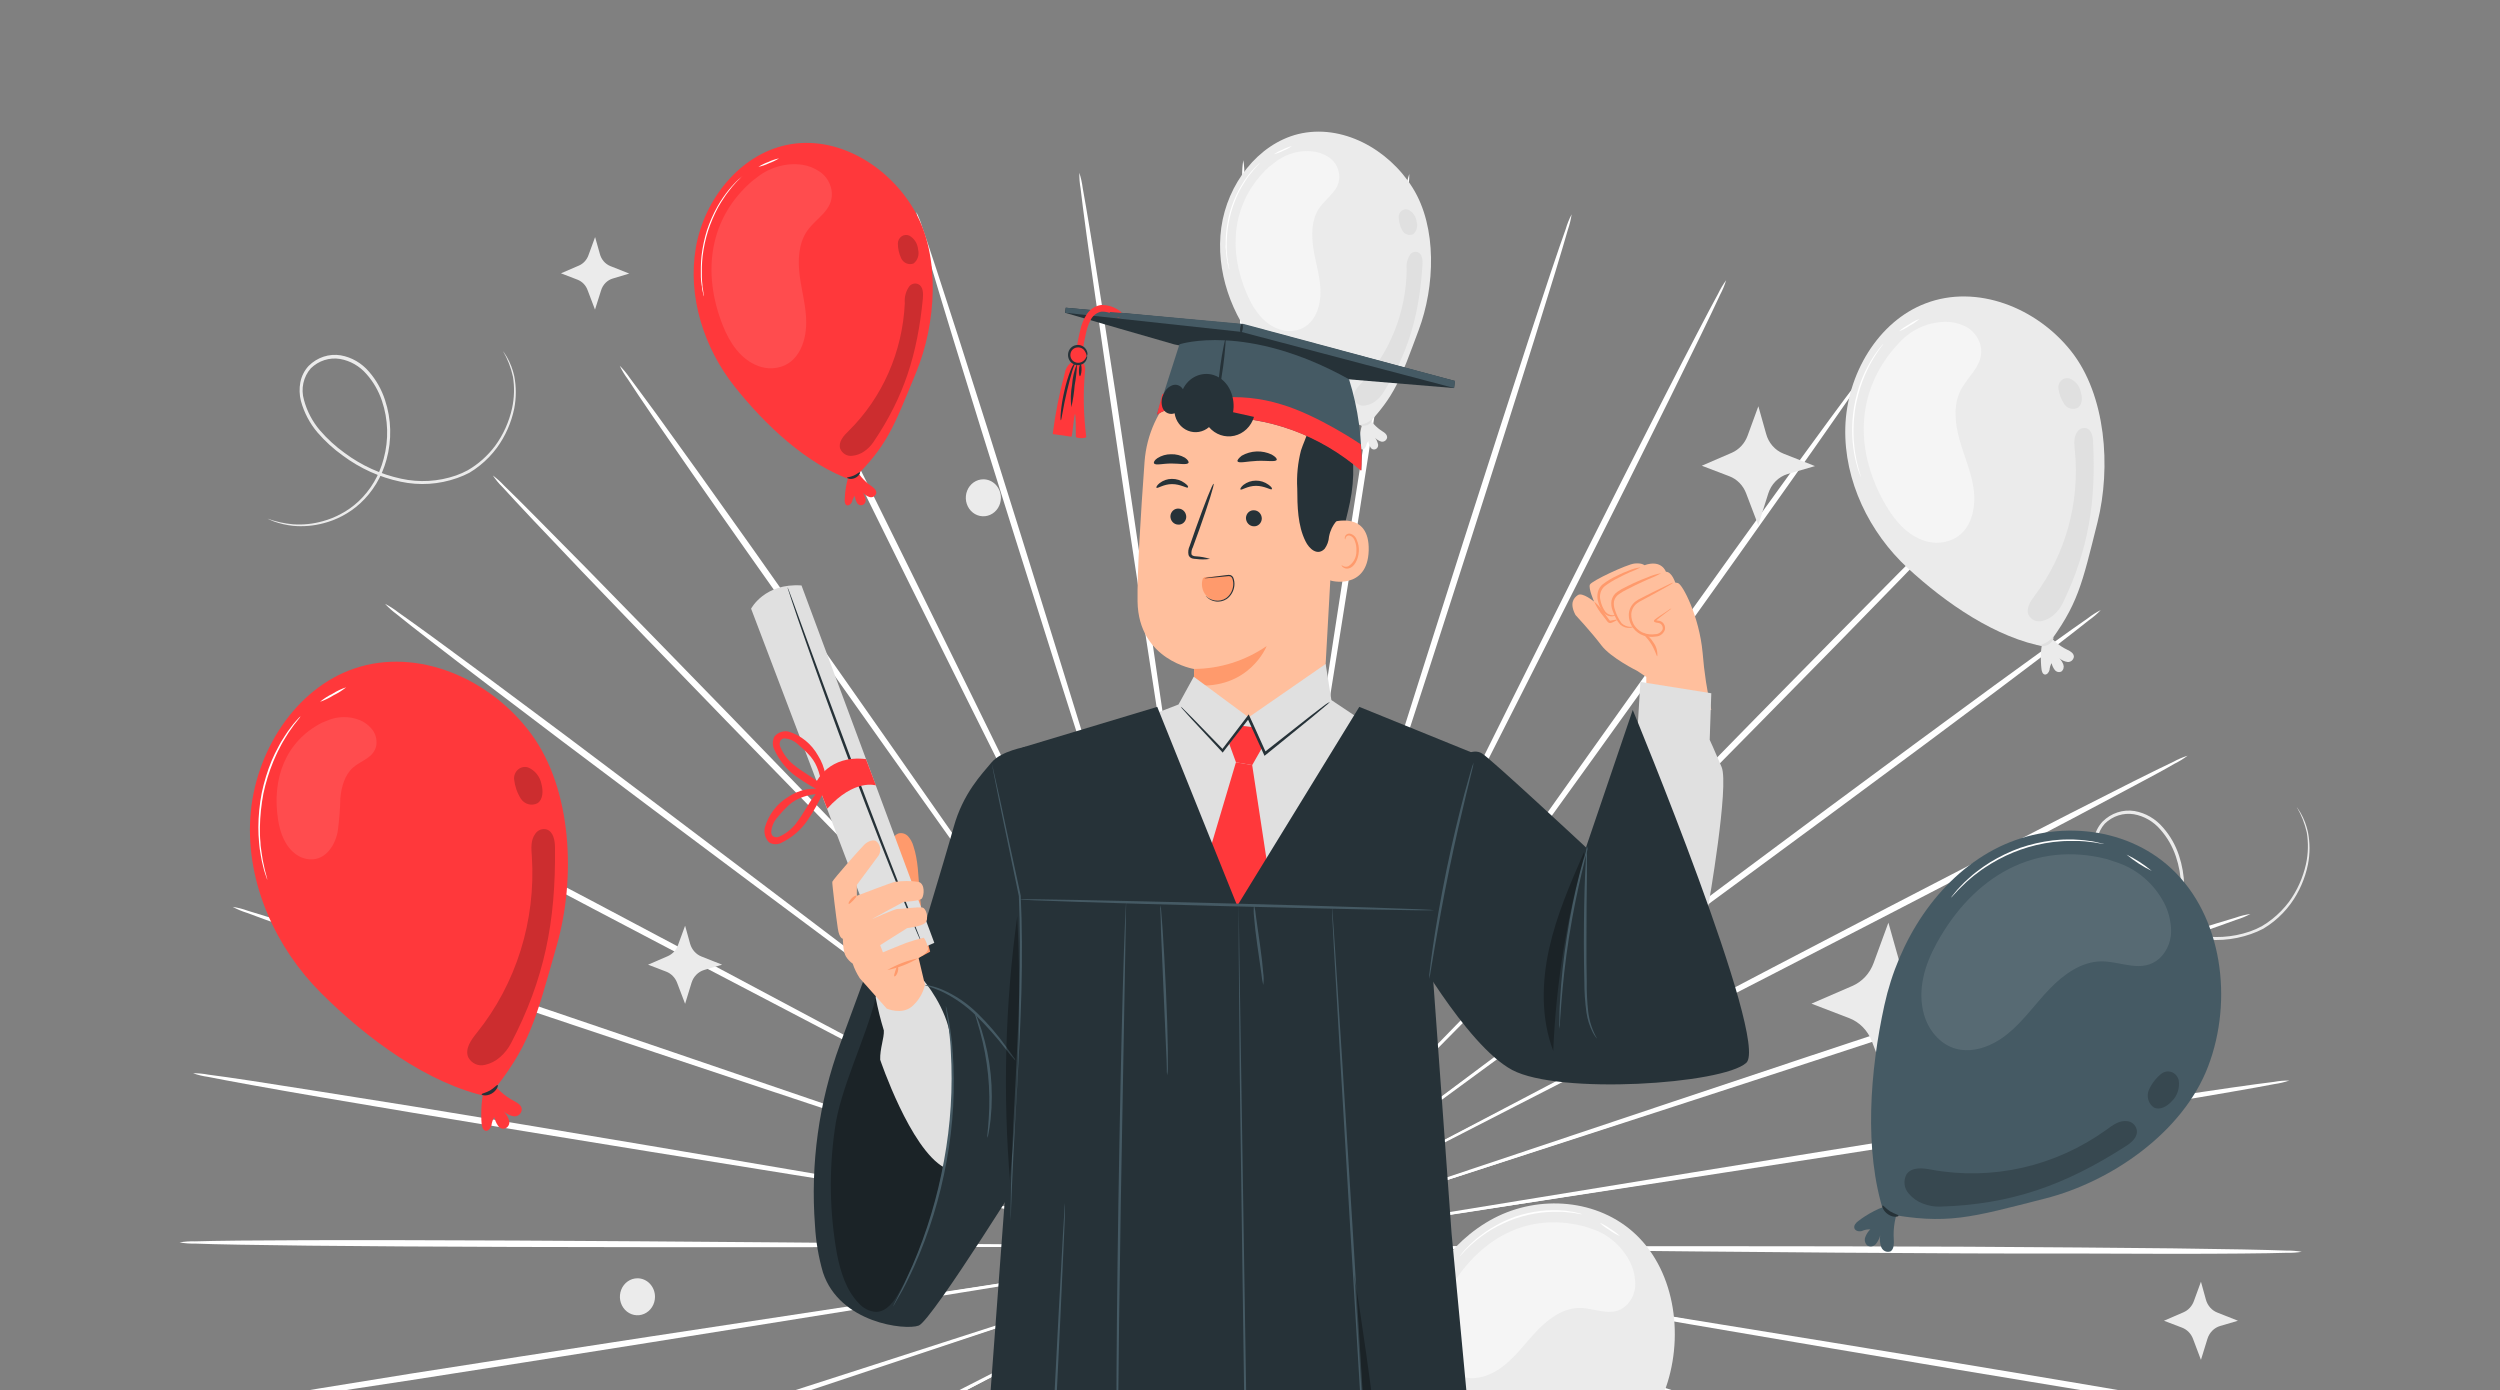 <?xml version="1.0" encoding="UTF-8"?> <svg xmlns="http://www.w3.org/2000/svg" width="500" height="278" viewBox="0 0 500 278" fill="none"><rect x="0" y="0" width="500" height="278" fill="#808080" stroke="none"/><g clip-path="url(#clip0_756_322)"><path d="M308.61 249.98L201.27 248.927L168.74 248.758H159.89H157.59C157.329 248.752 157.068 248.77 156.81 248.811C157.07 248.829 157.33 248.829 157.59 248.811L159.89 248.874L168.73 248.99L201.26 249.169L308.61 249.232C350.51 249.232 388.44 249.232 415.91 249.496C429.64 249.601 440.76 249.727 448.44 249.885C452.28 249.959 455.26 250.043 457.28 250.117C458.312 250.101 459.342 250.182 460.36 250.359C459.341 250.526 458.31 250.593 457.28 250.56C455.28 250.623 452.28 250.675 448.43 250.707C440.75 250.781 429.64 250.791 415.9 250.707C388.44 250.77 350.5 250.423 308.61 249.98Z" fill="white"></path><path d="M307.77 259.661L201.9 241.532L169.79 236.201L161.05 234.821L158.77 234.484C158.513 234.429 158.252 234.405 157.99 234.41C158.239 234.486 158.493 234.543 158.75 234.579L161.02 235.011L169.73 236.528L201.84 241.89L307.84 259.019C349.23 265.676 386.7 271.765 413.84 276.348C427.39 278.623 438.35 280.561 445.92 281.899C449.7 282.584 452.63 283.142 454.62 283.543C455.642 283.678 456.647 283.925 457.62 284.28C456.587 284.285 455.556 284.19 454.54 283.996C452.54 283.732 449.54 283.3 445.78 282.731C438.18 281.573 427.2 279.824 413.64 277.601C386.51 273.156 349.09 266.772 307.77 259.661Z" fill="white"></path><path d="M305.46 269.089L203.7 234.115L172.81 223.676L164.39 220.895L162.19 220.2C161.943 220.107 161.689 220.04 161.43 219.999C161.668 220.112 161.912 220.211 162.16 220.294L164.33 221.084L172.71 223.992L203.59 234.463L305.66 268.478C345.51 281.72 381.58 293.761 407.66 302.662C420.66 307.097 431.22 310.742 438.48 313.323C442.1 314.608 444.92 315.63 446.81 316.347C447.799 316.65 448.757 317.056 449.67 317.558C448.649 317.399 447.644 317.138 446.67 316.778C444.73 316.199 441.88 315.304 438.22 314.124C430.89 311.764 420.31 308.267 407.22 303.874C381.15 295.109 345.17 282.784 305.46 269.089Z" fill="white"></path><path d="M301.74 278.023L206.62 227.089L177.72 211.804L169.83 207.706L167.77 206.652L167.05 206.326C167.26 206.489 167.484 206.63 167.72 206.747L169.72 207.864L177.55 212.078L206.44 227.384L302 277.454C339.31 296.953 373.08 314.672 397.44 327.639C409.63 334.129 419.44 339.427 426.24 343.135C429.63 344.989 432.24 346.454 434.01 347.465C434.941 347.92 435.826 348.474 436.65 349.119C435.671 348.788 434.721 348.368 433.81 347.865C431.98 346.98 429.3 345.632 425.87 343.873C418.99 340.365 409.09 335.203 396.87 328.767C372.48 315.904 338.85 297.933 301.74 278.023Z" fill="white"></path><path d="M296.69 286.25L210.51 220.726L184.3 200.995L177.14 195.728L175.26 194.369C175.055 194.201 174.834 194.056 174.6 193.937C174.788 194.121 174.989 194.29 175.2 194.443L177 195.834L184.08 201.259L210.28 221L297.04 285.723C330.91 311.006 361.56 333.865 383.65 350.573C394.65 358.937 403.6 365.742 409.72 370.483C412.78 372.863 415.15 374.696 416.72 376.013C417.565 376.612 418.352 377.297 419.07 378.057C418.152 377.582 417.278 377.018 416.46 376.371C414.79 375.202 412.35 373.443 409.22 371.157C403 366.595 394 359.906 382.94 351.594C360.78 334.992 330.3 311.817 296.69 286.25Z" fill="white"></path><path d="M290.45 293.571L215.28 215.111L192.38 191.451C189.68 188.691 187.57 186.553 186.11 185.067L184.46 183.424C184.281 183.228 184.087 183.049 183.88 182.887C184.036 183.106 184.21 183.311 184.4 183.498L185.98 185.204L192.16 191.683L215 215.364L290.87 293.108C320.51 323.436 347.3 350.931 366.58 370.967C376.22 380.975 383.98 389.118 389.31 394.785C391.97 397.619 394.03 399.831 395.4 401.359C396.147 402.081 396.818 402.886 397.4 403.761C396.567 403.135 395.79 402.43 395.08 401.654C393.61 400.232 391.46 398.104 388.72 395.333C383.24 389.824 375.37 381.796 365.72 371.82C346.36 351.921 319.77 324.205 290.45 293.571Z" fill="white"></path><path d="M283.18 299.797L220.84 210.329L201.84 183.308L196.61 176.008L195.23 174.122C195.083 173.902 194.919 173.694 194.74 173.501C194.858 173.74 194.998 173.966 195.16 174.175L196.46 176.113L201.58 183.487L220.58 210.518L283.71 299.407C308.38 334.076 330.71 365.51 346.71 388.359C354.71 399.789 361.15 409.07 365.55 415.517C367.75 418.74 369.44 421.248 370.55 422.975C371.173 423.816 371.716 424.719 372.17 425.672C371.435 424.926 370.766 424.111 370.17 423.239C368.93 421.595 367.17 419.162 364.85 416.001C360.27 409.681 353.71 400.495 345.67 389.107C329.54 366.343 307.48 334.74 283.18 299.797Z" fill="white"></path><path d="M275.05 304.801L227.14 206.473L212.48 176.735L208.48 168.687L207.41 166.58C207.294 166.337 207.161 166.105 207.01 165.884C207.095 166.142 207.198 166.392 207.32 166.632L208.32 168.739C209.23 170.625 210.54 173.353 212.24 176.861C215.71 183.909 220.7 194.064 226.88 206.6L275.66 304.495C294.73 342.693 311.95 377.309 324.26 402.465C330.42 415.032 335.36 425.219 338.72 432.298C340.4 435.827 341.72 438.619 342.54 440.462C343.031 441.393 343.429 442.374 343.73 443.391C343.121 442.539 342.589 441.629 342.14 440.673C341.14 438.851 339.77 436.154 337.99 432.667C334.43 425.704 329.36 415.58 323.15 403.034C310.68 377.941 293.72 343.199 275.05 304.801Z" fill="white"></path><path d="M266.25 308.425C253.68 267.488 242.3 230.47 234.05 203.587C229.87 190.208 226.49 179.358 224.14 171.868L221.38 163.282L220.64 161.049C220.561 160.794 220.468 160.544 220.36 160.301C220.399 160.567 220.463 160.828 220.55 161.081C220.7 161.618 220.92 162.366 221.2 163.335C221.81 165.347 222.7 168.255 223.83 171.984C226.17 179.505 229.55 190.335 233.72 203.713C242.2 230.492 253.91 267.435 266.85 308.256C279.79 349.077 291.5 386 299.8 412.799C303.95 426.209 307.26 437.028 309.49 444.592C310.61 448.352 311.49 451.281 312 453.283C312.337 454.281 312.582 455.311 312.73 456.359C312.258 455.42 311.872 454.436 311.58 453.419C310.9 451.471 309.93 448.574 308.71 444.855C306.27 437.397 302.81 426.578 298.61 413.189C290.19 386.4 278.78 349.361 266.25 308.425Z" fill="white"></path><path d="M257 310.595C250.87 268.141 245.33 229.723 241.31 201.87C239.24 187.985 237.57 176.756 236.4 168.95C235.8 165.084 235.33 162.081 235 160.006C234.83 159.005 234.7 158.236 234.61 157.689C234.574 157.422 234.52 157.158 234.45 156.899C234.444 157.167 234.468 157.436 234.52 157.699C234.59 158.257 234.69 159.026 234.82 160.038C235.11 162.145 235.54 165.126 236.08 169.003C237.24 176.798 238.91 188.038 240.97 201.922C245.24 229.733 251.12 268.099 257.63 310.5C264.14 352.901 270 391.246 274.09 419.056C276.09 432.962 277.73 444.223 278.78 452.008C279.3 455.906 279.69 458.929 279.93 460.994C280.111 462.036 280.192 463.095 280.17 464.154C279.849 463.151 279.621 462.117 279.49 461.067C279.12 459.034 278.6 456.021 277.97 452.145C276.7 444.392 274.97 433.183 272.86 419.257C268.66 391.456 263.09 353.038 257 310.595Z" fill="white"></path><path d="M247.53 311.258C247.91 268.341 248.25 229.501 248.53 201.354C248.59 187.311 248.63 175.945 248.66 168.054C248.66 164.136 248.66 161.091 248.66 158.995C248.66 157.941 248.66 157.204 248.66 156.635C248.665 156.367 248.648 156.099 248.61 155.835C248.578 156.1 248.562 156.368 248.56 156.635C248.56 157.204 248.56 157.984 248.56 158.995C248.56 161.102 248.5 164.136 248.45 168.044C248.45 175.945 248.36 187.311 248.3 201.354C248.3 229.501 248.3 268.341 248.3 311.258C248.3 354.175 248.3 392.994 248.12 421.111C248.03 435.174 247.9 446.551 247.76 454.42C247.69 458.35 247.61 461.405 247.53 463.469C247.559 464.528 247.482 465.588 247.3 466.63C247.141 465.585 247.074 464.527 247.1 463.469C247.04 461.362 246.99 458.35 246.95 454.41C246.88 446.551 246.86 435.163 246.89 421.111C246.81 392.984 247.12 354.144 247.53 311.258Z" fill="white"></path><path d="M238.07 310.405C244.96 268.068 251.2 229.765 255.71 201.996L260.9 169.118C261.48 165.252 261.9 162.239 262.25 160.164C262.39 159.163 262.49 158.394 262.57 157.836C262.614 157.572 262.641 157.304 262.65 157.036C262.567 157.288 262.51 157.55 262.48 157.815L262.06 160.133C261.72 162.239 261.22 165.21 260.58 169.066C259.35 176.861 257.58 188.028 255.37 201.943L238.7 310.511C232.22 352.89 226.3 391.256 221.85 419.014C219.63 432.888 217.78 444.107 216.44 451.85C215.77 455.727 215.23 458.729 214.84 460.762C214.697 461.812 214.459 462.846 214.13 463.849C214.118 462.788 214.209 461.729 214.4 460.688C214.66 458.634 215.07 455.611 215.63 451.723C216.75 443.939 218.45 432.698 220.63 418.814C225 391.035 231.15 352.711 238.07 310.405Z" fill="white"></path><path d="M228.86 308.045C242.18 267.351 254.23 230.534 262.96 203.84C267.25 190.503 270.73 179.705 273.14 172.237L275.85 163.619L276.52 161.365C276.613 161.113 276.68 160.852 276.72 160.586C276.611 160.829 276.514 161.079 276.43 161.334C276.25 161.86 275.99 162.598 275.67 163.556C275.01 165.547 274.05 168.423 272.83 172.131C270.41 179.632 266.93 190.419 262.62 203.734C254.13 230.513 242.41 267.446 229.47 308.267C216.53 349.087 204.81 386 196.14 412.694C191.81 426.03 188.26 436.817 185.75 444.244C184.49 447.963 183.49 450.839 182.8 452.787C182.491 453.799 182.096 454.779 181.62 455.716C181.763 454.665 182.015 453.634 182.37 452.64C182.94 450.649 183.81 447.731 184.96 443.981C187.26 436.48 190.67 425.651 194.96 412.283C203.49 385.557 215.52 348.687 228.86 308.045Z" fill="white"></path><path d="M220.13 304.243C239.54 266.192 257.13 231.766 269.82 206.821L284.74 177.219C286.46 173.732 287.81 171.015 288.74 169.139L289.74 167.033C289.865 166.798 289.969 166.551 290.05 166.295C289.899 166.511 289.765 166.74 289.65 166.98L288.56 169.087C287.56 170.941 286.22 173.638 284.44 177.103L269.5 206.684C257 231.756 239.75 266.35 220.68 304.569C201.61 342.788 184.38 377.361 171.68 402.317C165.35 414.801 160.19 424.871 156.57 431.814C154.76 435.279 153.33 437.966 152.34 439.767C151.888 440.722 151.348 441.629 150.73 442.474C151.045 441.465 151.454 440.491 151.95 439.567C152.82 437.692 154.13 434.953 155.85 431.434C159.27 424.387 164.31 414.242 170.58 401.738C183.18 376.698 200.71 342.25 220.13 304.243Z" fill="white"></path><path d="M212.1 299.081L276.1 210.803L295.35 183.961L300.53 176.587L301.86 174.66C302.017 174.447 302.157 174.222 302.28 173.985C302.099 174.179 301.932 174.387 301.78 174.607L300.38 176.471C299.15 178.157 297.38 180.601 295.09 183.73L275.82 210.561L212.66 299.428C188.03 334.129 165.66 365.521 149.37 388.138C141.22 399.452 134.58 408.585 129.94 414.853C127.62 418.014 125.81 420.415 124.55 422.038C123.955 422.905 123.286 423.713 122.55 424.45C123.016 423.503 123.568 422.607 124.2 421.774C125.34 420.057 127.06 417.561 129.28 414.4C133.74 407.995 140.28 398.778 148.37 387.432C164.53 364.72 187.11 333.507 212.1 299.081Z" fill="white"></path><path d="M205 292.697C234.9 262.621 262 235.401 281.58 215.68L304.67 192.22L310.91 185.805L312.51 184.109C312.701 183.927 312.875 183.726 313.03 183.508C312.82 183.671 312.623 183.851 312.44 184.046C312.05 184.425 311.49 184.962 310.78 185.668L304.45 191.988L281.29 215.427L205.39 293.15C175.79 323.51 148.95 350.962 129.39 370.714C119.61 380.585 111.67 388.549 106.14 394.006C103.37 396.734 101.21 398.83 99.72 400.242C99.006 401.021 98.222 401.727 97.38 402.349C97.973 401.49 98.642 400.692 99.38 399.968C100.77 398.451 102.85 396.26 105.53 393.458C110.91 387.833 118.75 379.763 128.53 369.85C148 349.972 175 322.73 205 292.697Z" fill="white"></path><path d="M198.85 285.249L286.2 221.369L312.58 201.88L319.71 196.529L321.55 195.107C321.766 194.956 321.97 194.787 322.16 194.601C321.932 194.73 321.711 194.875 321.5 195.033L319.6 196.371L312.39 201.638L286 221.084L199.22 285.776C165.37 311.058 134.68 333.897 112.37 350.288C101.22 358.494 92.16 365.089 85.86 369.598C82.72 371.852 80.26 373.58 78.58 374.738C77.77 375.376 76.907 375.933 76 376.403C76.728 375.649 77.522 374.969 78.37 374.37C79.97 373.106 82.37 371.262 85.44 368.924C91.6 364.225 100.58 357.504 111.7 349.266C133.89 332.759 164.74 310.152 198.85 285.249Z" fill="white"></path><path d="M194 276.927L290 227.816L319 212.794L326.86 208.654L328.86 207.548C329.096 207.432 329.323 207.298 329.54 207.147C329.289 207.224 329.048 207.33 328.82 207.463L326.75 208.517L318.82 212.531L289.82 227.542L194.23 277.549C157 297.069 123.16 314.703 98.62 327.323C86.35 333.644 76.39 338.7 69.49 342.145C66.04 343.873 63.35 345.19 61.49 346.064C60.575 346.556 59.621 346.964 58.64 347.286C59.47 346.651 60.358 346.104 61.29 345.653C63.06 344.663 65.7 343.23 69.1 341.439C75.91 337.794 85.79 332.601 98.04 326.228C122.54 313.45 156.47 296.068 194 276.927Z" fill="white"></path><path d="M190.42 267.92L292.8 234.916L323.8 224.75L332.2 221.917L334.38 221.158C334.63 221.08 334.874 220.982 335.11 220.863C334.852 220.91 334.598 220.977 334.35 221.063L332.14 221.738L323.68 224.382L292.68 234.526L190.61 268.542C150.78 281.836 114.69 293.824 88.51 302.336C75.42 306.55 64.82 309.994 57.51 312.28C53.83 313.428 50.97 314.292 49.03 314.861C48.053 315.204 47.049 315.455 46.03 315.609C46.949 315.121 47.91 314.726 48.9 314.429C50.8 313.723 53.63 312.733 57.27 311.48C64.55 308.972 75.11 305.433 88.18 301.124C114.27 292.486 150.45 280.783 190.42 267.92Z" fill="white"></path><path d="M188.29 258.45L294.48 242.29L326.63 237.234L335.36 235.801L337.63 235.401C337.891 235.362 338.148 235.302 338.4 235.221C338.139 235.229 337.878 235.254 337.62 235.295L335.34 235.611L326.58 236.907L294.43 241.932L188.39 259.145C147 265.813 109.53 271.786 82.37 276C68.79 278.107 57.79 279.74 50.18 280.825C46.38 281.362 43.42 281.762 41.41 282.005C40.393 282.188 39.362 282.272 38.33 282.257C39.307 281.923 40.311 281.686 41.33 281.552C43.33 281.172 46.25 280.646 50.04 279.992C57.62 278.697 68.59 276.895 82.16 274.725C109.32 270.448 146.85 264.718 188.29 258.45Z" fill="white"></path><path d="M187.65 248.758L295 249.664L327.53 249.78H336.37H338.67C338.933 249.802 339.197 249.802 339.46 249.78C339.197 249.762 338.933 249.762 338.67 249.78H336.37L327.53 249.675L295 249.348L187.65 249.411C145.76 249.464 107.82 249.464 80.35 249.285C66.62 249.201 55.51 249.085 47.82 248.937C43.98 248.874 41 248.79 38.98 248.716C37.949 248.738 36.918 248.661 35.9 248.484C36.918 248.31 37.949 248.239 38.98 248.274C40.98 248.21 43.98 248.158 47.83 248.116C55.51 248.031 66.62 248.01 80.36 248.031C107.81 248.073 145.75 248.368 187.65 248.758Z" fill="white"></path><path d="M188.47 239.13L294.37 257.038L326.48 262.305L335.22 263.685L337.5 264.012C337.758 264.06 338.018 264.084 338.28 264.086C338.031 264.008 337.777 263.948 337.52 263.907L335.25 263.496L326.53 261.979L294.42 256.712L188.42 239.709C147.02 233.104 109.54 227.068 82.42 222.528C68.83 220.273 57.87 218.377 50.31 217.008C46.52 216.323 43.59 215.775 41.6 215.375C40.58 215.238 39.575 214.995 38.6 214.648C39.633 214.643 40.664 214.738 41.68 214.932C43.68 215.185 46.68 215.607 50.44 216.186C58 217.334 69 219.114 82.59 221.274C109.71 225.688 147.14 232.019 188.47 239.13Z" fill="white"></path><path d="M190.76 229.649L292.57 264.496L323.47 274.894L331.9 277.654L334.09 278.349C334.337 278.439 334.592 278.506 334.85 278.549C334.617 278.432 334.377 278.334 334.13 278.254L332 277.475L323.62 274.567L292.72 264.149L190.56 230.26C150.7 217.071 114.62 205.062 88.56 196.213C75.56 191.788 64.99 188.154 57.73 185.594C54.1 184.309 51.28 183.287 49.39 182.571C48.403 182.267 47.445 181.865 46.53 181.37C47.551 181.527 48.555 181.785 49.53 182.139C51.47 182.718 54.32 183.614 57.99 184.783C65.32 187.143 75.9 190.619 88.99 194.991C115.05 203.724 151 216.007 190.76 229.649Z" fill="white"></path><path d="M194.48 220.705L289.66 271.512L318.58 286.766L326.48 290.853L328.54 291.907C328.771 292.035 329.011 292.14 329.26 292.223C329.042 292.07 328.815 291.933 328.58 291.812L326.58 290.695L318.75 286.482L289.84 271.207L194.21 221.295C156.87 201.838 123.08 184.162 98.7 171.225C86.51 164.757 76.7 159.469 69.89 155.771C66.5 153.917 63.89 152.464 62.11 151.452C61.179 150.998 60.294 150.443 59.47 149.798C60.449 150.13 61.399 150.549 62.31 151.052C64.14 151.937 66.82 153.275 70.26 155.034C77.14 158.531 87.05 163.683 99.26 170.098C123.69 182.918 157.34 200.848 194.48 220.705Z" fill="white"></path><path d="M199.52 212.478L285.77 277.896L312 297.585L319.17 302.852L321.05 304.211C321.255 304.379 321.476 304.524 321.71 304.643C321.522 304.459 321.321 304.29 321.11 304.137L319.28 302.705L312.19 297.29L286 277.612L199.16 212.994C165.25 187.806 134.58 164.947 112.47 148.26C101.47 139.917 92.47 133.123 86.37 128.382C83.31 126.012 80.94 124.168 79.37 122.873C78.523 122.249 77.733 121.544 77.01 120.766C77.931 121.241 78.808 121.805 79.63 122.451C81.3 123.621 83.74 125.38 86.87 127.655C93.13 132.217 102.14 138.895 113.22 147.186C135.37 163.82 165.87 186.921 199.52 212.478Z" fill="white"></path><path d="M205.75 205.146L281 283.511L303.92 307.139L310.2 313.513L311.85 315.156C312.03 315.354 312.228 315.534 312.44 315.693C312.281 315.477 312.107 315.273 311.92 315.082L310.33 313.386L304.15 306.908L281.24 283.258L205.24 205.609C175.57 175.323 148.74 147.86 129.44 127.855C119.78 117.848 112.01 109.726 106.67 104.058C104.01 101.235 101.95 99.012 100.57 97.495C99.826 96.77 99.156 95.965 98.57 95.094C99.406 95.72 100.186 96.425 100.9 97.2C102.37 98.623 104.52 100.74 107.26 103.521C112.75 109.02 120.63 117.047 130.32 127.002C149.77 146.87 176.39 174.544 205.75 205.146Z" fill="white"></path><path d="M213 198.91L275.45 288.294C283.45 299.681 289.99 308.888 294.5 315.293C296.77 318.453 298.5 320.897 299.74 322.593L301.12 324.469C301.272 324.688 301.439 324.896 301.62 325.09C301.492 324.858 301.351 324.633 301.2 324.416L299.89 322.478L294.77 315.104C290.25 308.709 283.77 299.492 275.77 288.104L212.53 199.299C187.82 164.652 165.53 133.249 149.46 110.421C141.41 99.023 135 89.721 130.56 83.285C128.36 80.061 126.66 77.543 125.56 75.826C124.932 74.993 124.389 74.093 123.94 73.14C124.68 73.877 125.35 74.689 125.94 75.563C127.18 77.196 128.94 79.64 131.27 82.79C135.86 89.11 142.42 98.285 150.49 109.663C166.57 132.427 188.66 163.999 213 198.91Z" fill="white"></path><path d="M221.14 193.895C239.89 232.282 256.86 267.014 269.14 292.191L283.83 321.898C285.59 325.374 286.95 328.082 287.89 329.946C288.35 330.842 288.71 331.537 288.97 332.053C289.079 332.299 289.213 332.533 289.37 332.748C289.37 332.748 289.27 332.496 289.06 332.011L288.06 329.904C287.14 328.019 285.82 325.29 284.13 321.793L269.45 292.065C256.92 267.014 239.64 232.44 220.54 194.232C201.44 156.024 184.17 121.472 171.82 96.358C165.65 83.79 160.69 73.603 157.32 66.535C155.64 63.006 154.32 60.214 153.5 58.371C153.011 57.441 152.61 56.464 152.3 55.453C152.916 56.299 153.449 57.21 153.89 58.171C154.89 59.983 156.27 62.679 158.05 66.166C161.65 73.087 166.74 83.221 173 95.736C185.42 120.797 202.42 155.519 221.14 193.895Z" fill="white"></path><path d="M229.93 190.261C242.55 231.187 253.93 268.215 262.26 295.057C266.45 308.425 269.85 319.286 272.21 326.765C273.4 330.484 274.33 333.37 274.98 335.372C275.3 336.33 275.54 337.068 275.72 337.594C275.788 337.855 275.885 338.106 276.01 338.342C275.961 338.078 275.894 337.817 275.81 337.563C275.66 337.025 275.44 336.277 275.16 335.308C274.54 333.307 273.66 330.399 272.52 326.67C270.17 319.149 266.78 308.319 262.59 294.951L229.33 190.461C216.33 149.683 204.59 112.739 196.25 85.95C192.08 72.55 188.76 61.721 186.52 54.168C185.4 50.407 184.52 47.478 184 45.487C183.651 44.493 183.406 43.462 183.27 42.411C183.737 43.352 184.122 44.336 184.42 45.35C185.1 47.299 186.07 50.186 187.3 53.915C189.75 61.363 193.22 72.181 197.44 85.518C205.89 112.317 217.35 149.345 229.93 190.261Z" fill="white"></path><path d="M239.18 188.08C245.35 230.523 250.94 268.942 255 296.784C257.08 310.658 258.78 321.898 259.95 329.704C260.56 333.56 261.03 336.562 261.36 338.637C261.53 339.691 261.66 340.407 261.75 340.965C261.786 341.23 261.843 341.49 261.92 341.745C261.919 341.476 261.896 341.208 261.85 340.944C261.78 340.386 261.68 339.617 261.54 338.606C261.25 336.499 260.82 333.517 260.27 329.651C259.1 321.845 257.42 310.605 255.34 296.732C251.04 268.921 245.11 230.565 238.55 188.228C231.99 145.89 226.06 107.45 222 79.64C220 65.745 218.33 54.484 217.27 46.688C216.74 42.801 216.35 39.767 216.12 37.713C215.934 36.671 215.85 35.612 215.87 34.553C216.19 35.56 216.418 36.597 216.55 37.65C216.93 39.683 217.44 42.685 218.08 46.562C219.36 54.326 221.08 65.524 223.23 79.45C227.42 107.24 233 145.648 239.18 188.08Z" fill="white"></path><path d="M248.64 187.406C248.32 230.323 248.03 269.163 247.81 297.311C247.81 311.353 247.74 322.72 247.72 330.61C247.72 334.529 247.72 337.563 247.72 339.67C247.72 340.723 247.72 341.46 247.72 342.029C247.703 342.296 247.703 342.563 247.72 342.83C247.748 342.564 247.748 342.295 247.72 342.029C247.72 341.46 247.72 340.681 247.77 339.67C247.77 337.563 247.83 334.529 247.87 330.61C247.87 322.72 247.93 311.353 247.98 297.311C247.98 269.163 247.9 230.323 247.85 187.406C247.8 144.489 247.75 105.67 247.9 77.554C247.98 63.49 248.09 52.113 248.22 44.244C248.29 40.315 248.36 37.26 248.43 35.195C248.414 34.137 248.491 33.079 248.66 32.035C248.833 33.078 248.903 34.137 248.87 35.195C248.93 37.302 248.98 40.315 249.03 44.255C249.11 52.113 249.15 63.49 249.13 77.554C249.26 105.67 249 144.521 248.64 187.406Z" fill="white"></path><path d="M258.1 188.249C251.27 230.586 245.1 268.9 240.6 296.679L235.45 329.567C234.87 333.433 234.45 336.436 234.12 338.511C233.98 339.564 233.87 340.291 233.8 340.849C233.748 341.113 233.722 341.381 233.72 341.65C233.797 341.392 233.854 341.128 233.89 340.86C233.99 340.312 234.12 339.543 234.3 338.542C234.64 336.436 235.14 333.475 235.77 329.62C237 321.824 238.77 310.595 240.94 296.732C245.18 268.921 251.02 230.544 257.48 188.143C263.94 145.743 269.78 107.377 274.19 79.64C276.4 65.755 278.19 54.536 279.56 46.794C280.22 42.917 280.76 39.915 281.15 37.882C281.287 36.83 281.525 35.796 281.86 34.795C281.863 35.855 281.77 36.914 281.58 37.955C281.33 40.009 280.92 43.033 280.37 46.92C279.26 54.705 277.57 65.956 275.42 79.84C271.13 107.598 265 145.932 258.1 188.249Z" fill="white"></path><path d="M267.32 190.587C254.05 231.303 242.05 268.141 233.32 294.878C229.04 308.214 225.58 319.022 223.18 326.481C222.02 330.21 221.11 333.107 220.49 335.108C220.19 336.077 219.97 336.825 219.81 337.352C219.726 337.607 219.659 337.867 219.61 338.132C219.735 337.895 219.832 337.644 219.9 337.384C220.09 336.857 220.34 336.12 220.67 335.161C221.32 333.17 222.27 330.294 223.49 326.586L233.66 294.983L266.66 190.408C279.52 149.588 291.22 112.633 299.86 85.939C304.17 72.592 307.71 61.805 310.21 54.336C311.46 50.617 312.45 47.742 313.15 45.793C313.446 44.776 313.841 43.795 314.33 42.864C314.173 43.909 313.922 44.935 313.58 45.93C313.01 47.921 312.14 50.849 311 54.599C308.71 62.111 305.31 72.94 301.05 86.308C292.59 113.055 280.61 149.914 267.32 190.587Z" fill="white"></path><path d="M276.05 194.39L226.49 291.875C220.21 304.358 215.13 314.471 211.61 321.487C209.89 324.985 208.55 327.703 207.61 329.578C207.17 330.484 206.84 331.189 206.61 331.685C206.487 331.922 206.38 332.168 206.29 332.422C206.446 332.209 206.58 331.979 206.69 331.737L207.79 329.63L211.89 321.614C215.43 314.598 220.51 304.485 226.79 292.002C239.27 266.919 256.48 232.303 275.49 194.032C294.5 155.761 311.71 121.187 324.33 96.21C330.64 83.727 335.79 73.646 339.41 66.714C341.21 63.238 342.64 60.551 343.62 58.75C344.072 57.795 344.612 56.888 345.23 56.043C344.916 57.067 344.503 58.055 344 58.992C343.14 60.867 341.83 63.617 340.12 67.135C336.7 74.172 331.68 84.328 325.42 96.842C312.91 121.882 295.42 156.351 276.05 194.39Z" fill="white"></path><path d="M284.09 199.542L220.25 287.893L201 314.766L195.83 322.14L194.51 324.068C194.356 324.285 194.212 324.51 194.08 324.742C194.269 324.557 194.44 324.352 194.59 324.131L195.98 322.256L201.26 314.998L220.5 288.135L283.5 199.194C308.08 164.431 330.39 133.038 346.68 110.389C354.82 99.065 361.45 89.932 366.08 83.653C368.39 80.493 370.2 78.091 371.45 76.469C372.041 75.595 372.711 74.784 373.45 74.046C372.984 74.995 372.431 75.895 371.8 76.732C370.66 78.439 368.95 80.946 366.72 84.106C362.27 90.522 355.72 99.739 347.67 111.095C331.57 133.786 309 165.073 284.09 199.542Z" fill="white"></path><path d="M291.25 205.915L214.77 283.026L191.7 306.55L185.47 312.986L183.87 314.682C183.679 314.865 183.505 315.066 183.35 315.283C183.56 315.12 183.757 314.94 183.94 314.745L185.6 313.123L191.93 306.802L215 283.279C234.41 263.338 261.2 235.875 290.8 205.451C320.4 175.028 347.17 147.576 366.69 127.803C376.45 117.911 384.39 109.894 389.92 104.48C392.68 101.741 394.84 99.634 396.32 98.233C397.031 97.449 397.815 96.743 398.66 96.126C398.071 96.989 397.401 97.786 396.66 98.507C395.28 100.013 393.21 102.215 390.52 105.027C385.15 110.653 377.32 118.722 367.6 128.656C348.14 148.534 321.13 175.839 291.25 205.915Z" fill="white"></path><path d="M297.36 213.352L210.09 277.338L183.73 296.868L176.61 302.23L174.77 303.642C174.555 303.798 174.351 303.971 174.16 304.158C174.389 304.029 174.609 303.885 174.82 303.726L176.71 302.388L183.92 297.121L210.29 277.622L297 212.794C330.82 187.511 361.48 164.589 383.78 148.166C394.92 139.949 403.97 133.344 410.26 128.825C413.4 126.57 415.86 124.832 417.54 123.673C418.36 123.03 419.237 122.472 420.16 122.009C419.435 122.766 418.641 123.447 417.79 124.042C416.19 125.306 413.79 127.202 410.79 129.499C404.63 134.197 395.66 140.928 384.55 149.187C362.26 165.758 331.43 188.396 297.36 213.352Z" fill="white"></path><path d="M302.25 221.664L206.25 270.901L177.25 285.966L169.39 290.179L167.39 291.233C167.158 291.35 166.934 291.483 166.72 291.633C166.97 291.555 167.211 291.449 167.44 291.317L169.51 290.264L177.43 286.229L206.43 271.186L302 221.084C339.26 201.491 373 183.793 397.57 171.141C409.83 164.82 419.78 159.732 426.68 156.277C430.13 154.549 432.82 153.233 434.68 152.358C435.59 151.855 436.545 151.446 437.53 151.136C436.695 151.76 435.808 152.303 434.88 152.759C433.11 153.812 430.48 155.203 427.08 157.025C420.28 160.68 410.4 165.895 398.16 172.279C373.63 185.046 339.72 202.481 302.25 221.664Z" fill="white"></path><path d="M305.81 230.702L203.47 263.833L172.47 274.041L164.07 276.874L161.89 277.643C161.639 277.718 161.394 277.817 161.16 277.938C161.418 277.891 161.671 277.824 161.92 277.738L164.13 277.064L172.57 274.357L203.57 264.17L305.57 230.049C345.38 216.702 381.46 204.661 407.62 196.118C420.71 191.841 431.31 188.428 438.62 186.131C442.29 184.983 445.15 184.109 447.09 183.54C448.065 183.189 449.069 182.939 450.09 182.792C449.171 183.28 448.21 183.675 447.22 183.972C445.32 184.678 442.5 185.668 438.86 186.932C431.58 189.45 421.02 193 407.96 197.329C381.93 205.999 345.77 217.755 305.81 230.702Z" fill="white"></path><path d="M308 240.183L201.78 256.396L169.64 261.484L160.91 262.937L158.64 263.348C158.379 263.38 158.121 263.437 157.87 263.517C158.131 263.509 158.392 263.484 158.65 263.443L160.93 263.127L169.69 261.821L201.84 256.754L307.84 239.488C349.21 232.725 386.68 226.657 413.84 222.422C427.42 220.315 438.41 218.651 446.02 217.566C449.82 217.018 452.78 216.618 454.79 216.376C455.807 216.186 456.838 216.098 457.87 216.112C456.892 216.441 455.888 216.677 454.87 216.818C452.87 217.208 449.94 217.734 446.15 218.388C438.58 219.704 427.61 221.548 414.04 223.655C386.9 228.037 349.39 233.863 308 240.183Z" fill="white"></path><path d="M140.3 191.304L144.42 192.937L140.84 193.99C140.251 194.165 139.713 194.491 139.271 194.937C138.83 195.383 138.5 195.937 138.31 196.55L137.02 200.764L135.42 196.55C135.225 196.039 134.93 195.577 134.555 195.194C134.179 194.811 133.731 194.515 133.24 194.327L129.61 192.937L133.54 191.24C134.009 191.037 134.434 190.736 134.788 190.353C135.142 189.971 135.419 189.517 135.6 189.018L137.02 185.141L138.02 188.744C138.186 189.327 138.479 189.862 138.874 190.306C139.27 190.75 139.758 191.092 140.3 191.304Z" fill="#EBEBEB"></path><path d="M122.05 53.209L125.85 54.715L122.55 55.706C122.007 55.866 121.51 56.166 121.104 56.577C120.697 56.989 120.394 57.5 120.22 58.065L119 61.921L117.53 58.055C117.359 57.573 117.092 57.136 116.747 56.773C116.402 56.409 115.987 56.128 115.53 55.948L112.19 54.663L115.81 53.104C116.248 52.91 116.642 52.622 116.969 52.26C117.296 51.897 117.549 51.467 117.71 50.997L119.02 47.415L119.96 50.744C120.099 51.3 120.36 51.813 120.724 52.241C121.087 52.67 121.542 53.001 122.05 53.209Z" fill="#EBEBEB"></path><path d="M443.47 262.516L447.59 264.149L444.01 265.202C443.423 265.378 442.886 265.704 442.446 266.15C442.007 266.597 441.678 267.15 441.49 267.762L440.19 271.976L438.6 267.762C438.405 267.248 438.11 266.783 437.732 266.398C437.355 266.013 436.904 265.717 436.41 265.529L432.79 264.149L436.71 262.453C437.179 262.25 437.604 261.948 437.958 261.566C438.312 261.183 438.589 260.729 438.77 260.23L440.19 256.343L441.19 259.956C441.355 260.54 441.647 261.076 442.043 261.52C442.439 261.964 442.927 262.305 443.47 262.516Z" fill="#EBEBEB"></path><path d="M356.68 90.722L363 93.219L357.51 94.809C356.613 95.079 355.792 95.577 355.119 96.258C354.446 96.939 353.942 97.784 353.65 98.717L351.65 105.038L349.22 98.654C348.922 97.871 348.47 97.164 347.895 96.577C347.319 95.991 346.633 95.539 345.88 95.252L340.36 93.145L346.36 90.553C347.075 90.241 347.723 89.78 348.265 89.197C348.806 88.614 349.23 87.921 349.51 87.161L351.67 81.251L353.22 86.75C353.46 87.652 353.899 88.482 354.5 89.171C355.101 89.862 355.848 90.393 356.68 90.722Z" fill="#EBEBEB"></path><path d="M384.5 197.34L393.07 200.732L385.63 202.955C384.407 203.32 383.287 203.996 382.37 204.923C381.453 205.851 380.766 207.002 380.37 208.275L377.68 216.944L374.37 208.254C373.964 207.187 373.35 206.222 372.565 205.424C371.781 204.625 370.846 204.01 369.82 203.618L362.29 200.732L370.44 197.203C371.417 196.784 372.302 196.159 373.04 195.365C373.778 194.571 374.353 193.627 374.73 192.589L377.68 184.53L379.79 192.02C380.129 193.231 380.731 194.342 381.549 195.266C382.366 196.189 383.377 196.899 384.5 197.34Z" fill="#EBEBEB"></path><path d="M100.6 70.222C100.6 70.222 100.68 70.306 100.81 70.506L101.38 71.391C102.052 72.576 102.548 73.862 102.85 75.205C103.265 77.346 103.265 79.553 102.85 81.694C102.258 84.546 101.076 87.225 99.39 89.542C98.41 90.868 97.27 92.054 96 93.071C95.325 93.619 94.613 94.115 93.87 94.556C93.08 94.965 92.265 95.317 91.43 95.61C87.784 96.9 83.878 97.151 80.11 96.337C75.959 95.469 72.028 93.692 68.57 91.122C66.716 89.801 65.017 88.252 63.51 86.508C61.961 84.693 60.822 82.532 60.18 80.187C59.874 78.966 59.836 77.687 60.07 76.448C60.315 75.209 60.895 74.071 61.74 73.171C62.584 72.329 63.599 71.702 64.708 71.337C65.817 70.972 66.991 70.879 68.14 71.065C70.335 71.45 72.338 72.614 73.82 74.362C75.237 75.99 76.32 77.909 77 79.998C78.283 83.842 78.388 88.013 77.3 91.923C76.383 95.332 74.541 98.386 72 100.708C70.9 101.714 69.68 102.564 68.37 103.237C67.211 103.847 65.99 104.317 64.73 104.638C62.723 105.179 60.644 105.358 58.58 105.164C57.283 105.023 56.005 104.73 54.77 104.29L53.83 103.89C53.72 103.852 53.616 103.799 53.52 103.732C55.162 104.33 56.869 104.709 58.6 104.859C60.62 105.001 62.647 104.788 64.6 104.227C65.826 103.893 67.014 103.416 68.14 102.805C69.413 102.144 70.597 101.308 71.66 100.319C74.101 98.045 75.862 95.073 76.73 91.765C77.773 87.96 77.654 83.906 76.39 80.177C75.723 78.184 74.671 76.358 73.3 74.815C71.908 73.206 70.04 72.14 68 71.791C66.958 71.619 65.892 71.698 64.882 72.021C63.873 72.344 62.946 72.903 62.17 73.656C61.432 74.488 60.916 75.511 60.674 76.621C60.431 77.731 60.471 78.888 60.79 79.977C61.4 82.246 62.498 84.337 64 86.087C65.469 87.789 67.124 89.302 68.93 90.595C72.313 93.111 76.153 94.861 80.21 95.736C83.867 96.545 87.661 96.324 91.21 95.094C92.021 94.805 92.81 94.453 93.57 94.04C95.666 92.823 97.511 91.179 99 89.205C100.647 86.967 101.814 84.379 102.42 81.62C102.871 79.545 102.925 77.397 102.58 75.299C102.183 73.506 101.514 71.792 100.6 70.222Z" fill="#EBEBEB"></path><path d="M459.35 161.418C459.35 161.418 459.43 161.502 459.56 161.702L460.13 162.587C460.802 163.771 461.295 165.057 461.59 166.401C462.011 168.541 462.011 170.749 461.59 172.89C461.009 175.728 459.841 178.397 458.17 180.706C457.192 182.044 456.053 183.241 454.78 184.267C454.099 184.811 453.384 185.308 452.64 185.752C451.851 186.162 451.036 186.514 450.2 186.806C446.554 188.097 442.648 188.348 438.88 187.533C434.732 186.656 430.802 184.881 427.34 182.318C425.489 180.997 423.793 179.448 422.29 177.704C420.729 175.874 419.589 173.69 418.96 171.32C418.65 170.099 418.609 168.82 418.84 167.58C419.091 166.345 419.675 165.211 420.52 164.315C421.362 163.474 422.376 162.846 423.483 162.481C424.591 162.116 425.763 162.023 426.91 162.208C429.108 162.593 431.115 163.756 432.6 165.505C434.025 167.119 435.115 169.027 435.8 171.109C437.08 174.954 437.181 179.125 436.09 183.034C435.18 186.444 433.336 189.496 430.79 191.809C429.693 192.817 428.472 193.664 427.16 194.327C425.997 194.927 424.777 195.397 423.52 195.728C421.513 196.267 419.433 196.441 417.37 196.244C416.071 196.113 414.79 195.831 413.55 195.402L412.61 195.001C412.501 194.961 412.397 194.908 412.3 194.843C413.947 195.434 415.656 195.813 417.39 195.971C419.41 196.113 421.437 195.899 423.39 195.338C424.616 195.003 425.803 194.526 426.93 193.916C428.201 193.259 429.382 192.422 430.44 191.43C432.884 189.157 434.649 186.186 435.52 182.876C436.559 179.071 436.437 175.017 435.17 171.289C434.505 169.297 433.456 167.471 432.09 165.927C430.7 164.3 428.829 163.216 426.78 162.851C425.739 162.681 424.674 162.762 423.666 163.087C422.659 163.412 421.734 163.972 420.96 164.726C420.221 165.557 419.704 166.58 419.46 167.689C419.216 168.799 419.254 169.957 419.57 171.046C420.176 173.307 421.268 175.39 422.76 177.135C424.221 178.839 425.873 180.349 427.68 181.633C431.059 184.215 434.916 186.021 439 186.932C442.657 187.738 446.45 187.516 450 186.289C450.815 186.003 451.607 185.651 452.37 185.236C453.091 184.814 453.783 184.339 454.44 183.814C455.686 182.826 456.809 181.676 457.78 180.39C459.423 178.146 460.59 175.556 461.2 172.795C461.65 170.72 461.701 168.571 461.35 166.474C460.947 164.686 460.271 162.979 459.35 161.418Z" fill="#EBEBEB"></path><path d="M131 259.356C131 260.087 130.794 260.802 130.408 261.41C130.023 262.018 129.475 262.492 128.833 262.772C128.192 263.052 127.486 263.125 126.805 262.982C126.124 262.839 125.499 262.487 125.008 261.97C124.517 261.453 124.183 260.794 124.047 260.077C123.912 259.36 123.982 258.616 124.247 257.941C124.513 257.265 124.963 256.688 125.54 256.281C126.117 255.875 126.796 255.658 127.49 255.658C128.421 255.658 129.314 256.048 129.972 256.741C130.63 257.434 131 258.375 131 259.356Z" fill="#EBEBEB"></path><path d="M200.18 99.56C200.18 100.291 199.974 101.006 199.589 101.614C199.203 102.222 198.655 102.696 198.013 102.976C197.372 103.256 196.666 103.329 195.985 103.187C195.305 103.044 194.679 102.692 194.188 102.175C193.697 101.658 193.363 100.999 193.228 100.281C193.092 99.564 193.162 98.821 193.427 98.145C193.693 97.469 194.143 96.892 194.72 96.486C195.297 96.079 195.976 95.862 196.67 95.862C197.601 95.862 198.494 96.252 199.152 96.945C199.81 97.639 200.18 98.579 200.18 99.56Z" fill="#EBEBEB"></path><path d="M409.24 129.393C399.24 127.645 389.12 120.618 381.52 113.592C373.92 106.565 368.79 96.2 369.06 85.539C369.33 74.878 375.63 64.26 385.14 60.667C395.33 56.78 407.32 61.489 414.25 70.264C421.18 79.039 422.25 93.44 419.5 104.459C416.37 116.91 415.67 120.903 409.24 129.393Z" fill="#EBEBEB"></path><path d="M413.5 129.973C411.83 129.185 410.39 127.942 409.33 126.37L408.76 127.708C408.05 129.109 408.1 132.269 408.3 133.849C408.36 134.302 408.53 134.84 408.96 134.903C409.39 134.966 409.78 134.481 409.9 134.007C409.939 133.52 410.083 133.048 410.32 132.627C410.429 133.125 410.644 133.59 410.95 133.986C411.104 134.184 411.316 134.324 411.553 134.383C411.789 134.442 412.038 134.417 412.26 134.313C412.462 134.164 412.613 133.95 412.689 133.703C412.764 133.455 412.761 133.189 412.68 132.943C412.502 132.458 412.226 132.019 411.87 131.658C412.346 132.057 412.917 132.312 413.52 132.396C413.818 132.423 414.115 132.329 414.349 132.133C414.583 131.937 414.738 131.654 414.78 131.342C414.76 130.626 414.08 130.257 413.5 129.973Z" fill="#EBEBEB"></path><path d="M410.67 127.466C410.81 127.466 410.58 128.382 409.73 128.898C408.88 129.414 408.05 129.225 408.09 129.067C408.13 128.909 408.77 128.825 409.45 128.393C410.13 127.961 410.52 127.371 410.67 127.466Z" fill="#E0E0E0"></path><path d="M417.23 85.634C416.895 85.555 416.545 85.584 416.226 85.717C415.906 85.85 415.633 86.082 415.44 86.382C414.67 87.509 414.85 88.857 414.98 90.132C415.985 100.493 413.123 110.86 407 119.038C406.12 120.207 405.11 121.714 405.74 123.062C406.021 123.533 406.438 123.896 406.929 124.099C407.42 124.302 407.96 124.333 408.47 124.189C409.374 123.965 410.209 123.505 410.9 122.852C411.615 122.191 412.199 121.39 412.62 120.492C417.68 109.958 419.21 100.477 418.62 88.531C418.62 87.435 418.35 85.939 417.23 85.634Z" fill="#E0E0E0"></path><path d="M413.86 75.679C413.576 75.602 413.278 75.602 412.994 75.678C412.71 75.753 412.448 75.903 412.232 76.112C412.017 76.321 411.854 76.584 411.76 76.876C411.665 77.168 411.641 77.481 411.69 77.786V77.712C411.842 78.852 412.254 79.936 412.89 80.872C413.199 81.31 413.648 81.615 414.154 81.729C414.66 81.843 415.188 81.76 415.64 81.494C416.5 80.841 416.49 79.471 416.16 78.407C416.033 77.782 415.755 77.201 415.352 76.723C414.949 76.245 414.435 75.885 413.86 75.679Z" fill="#E0E0E0"></path><path d="M376.68 68.758C376.634 68.844 376.58 68.925 376.52 69L376.04 69.653C375.94 69.801 375.82 69.959 375.69 70.127C375.56 70.296 375.45 70.506 375.31 70.707C375.04 71.138 374.71 71.602 374.41 72.16L373.92 73.035C373.76 73.34 373.61 73.667 373.45 74.004C373.11 74.668 372.82 75.415 372.51 76.195C371.883 77.902 371.405 79.665 371.08 81.462C370.792 83.279 370.665 85.12 370.7 86.961C370.719 87.764 370.775 88.566 370.87 89.363C370.92 89.732 370.94 90.1 371 90.416C371.06 90.732 371.12 91.091 371.18 91.407C371.275 91.975 371.398 92.538 371.55 93.092C371.61 93.345 371.66 93.577 371.72 93.787C371.78 93.998 371.84 94.177 371.9 94.356L372.13 95.146C372.17 95.236 372.194 95.332 372.2 95.431C372.149 95.349 372.108 95.261 372.08 95.167L371.79 94.388C371.73 94.219 371.67 94.03 371.59 93.829L371.4 93.145C371.27 92.639 371.09 92.091 370.98 91.449C370.92 91.133 370.86 90.796 370.79 90.448C370.72 90.1 370.69 89.742 370.64 89.394C370.535 88.591 370.468 87.782 370.44 86.972C370.316 83.239 370.939 79.52 372.27 76.058C372.6 75.268 372.89 74.52 373.27 73.846C373.44 73.519 373.59 73.182 373.77 72.877L374.27 72.013C374.58 71.454 374.93 70.959 375.21 70.57C375.36 70.37 375.49 70.169 375.62 70.001L375.99 69.537L376.51 68.916C376.6 68.821 376.67 68.747 376.68 68.758Z" fill="white"></path><path d="M383.92 63.764C383.304 64.301 382.633 64.764 381.92 65.144C381.255 65.608 380.54 65.987 379.79 66.272C380.405 65.734 381.076 65.271 381.79 64.892C382.454 64.427 383.17 64.048 383.92 63.764Z" fill="white"></path><path d="M378.94 69.527C371 78.734 371 90.511 377.21 101.13C379.21 104.511 381.96 107.577 385.82 108.398C386.84 108.614 387.89 108.614 388.91 108.398C394.08 107.345 395.37 101.994 394.69 97.506C394.18 94.188 392.78 91.101 391.88 87.867C390.98 84.633 390.63 81.009 392.14 78.038C393.65 75.068 396.88 72.961 396.14 69.221C395.934 68.336 395.536 67.513 394.977 66.817C394.418 66.12 393.714 65.57 392.92 65.208C391.687 64.629 390.35 64.341 389 64.365C385.576 64.429 382.311 65.9 379.9 68.463L378.94 69.527Z" fill="#F5F5F5"></path><path d="M280.91 301.62C277.69 291.528 278.81 278.781 281.14 268.415C283.47 258.049 289.71 248.4 298.77 243.649C307.83 238.898 319.65 239.772 327.17 246.904C335.22 254.542 336.91 267.91 332.81 278.507C328.71 289.105 317.18 296.858 306.63 299.471C294.72 302.41 291.06 303.684 280.91 301.651" fill="#EBEBEB"></path><path d="M316.41 242.838H316.14L315.36 242.701L314.8 242.596L314.13 242.511C313.65 242.511 313.13 242.374 312.49 242.364H311.49C311.16 242.364 310.82 242.364 310.49 242.364C309.77 242.364 309.01 242.448 308.2 242.522C306.466 242.744 304.755 243.135 303.09 243.691C301.433 244.278 299.83 245.022 298.3 245.914C297.61 246.356 296.95 246.757 296.37 247.21C296.08 247.431 295.79 247.62 295.52 247.842L294.78 248.474C294.349 248.831 293.935 249.21 293.54 249.611C293.36 249.78 293.19 249.938 293.04 250.096L292.65 250.528L292.09 251.118C291.97 251.255 291.89 251.318 291.89 251.307C291.935 251.224 291.989 251.147 292.05 251.076L292.57 250.444L292.95 249.991C293.09 249.833 293.26 249.675 293.43 249.496C293.814 249.077 294.222 248.683 294.65 248.316L295.39 247.663C295.65 247.441 295.95 247.231 296.24 247.009C296.82 246.546 297.48 246.135 298.18 245.682C299.71 244.737 301.324 243.954 303 243.343C304.682 242.775 306.414 242.386 308.17 242.185C308.934 242.094 309.702 242.049 310.47 242.048C310.83 242.048 311.18 242.048 311.52 242.048L312.52 242.111C313.14 242.111 313.69 242.248 314.17 242.311C314.41 242.311 314.64 242.374 314.84 242.416L315.4 242.553L316.17 242.743C316.33 242.796 316.42 242.827 316.41 242.838Z" fill="white"></path><path d="M324 247.22C323.258 246.906 322.554 246.503 321.9 246.019C321.203 245.609 320.549 245.122 319.95 244.565C320.694 244.874 321.399 245.277 322.05 245.766C322.749 246.173 323.403 246.66 324 247.22Z" fill="white"></path><path d="M316.87 245.282C305.39 242.258 295.52 247.81 289.53 258.555C287.62 261.989 286.36 266.003 287.53 269.985C287.825 271.034 288.315 272.011 288.97 272.861C292.31 277.159 297.38 275.853 300.81 273.103C303.36 271.07 305.28 268.32 307.57 265.971C309.86 263.622 312.73 261.578 315.92 261.589C319.11 261.6 322.41 263.612 325.19 261.157C325.836 260.553 326.34 259.799 326.661 258.954C326.982 258.109 327.112 257.197 327.04 256.29C326.956 254.877 326.58 253.5 325.94 252.256C324.276 249.103 321.51 246.76 318.23 245.724L316.87 245.282Z" fill="#F5F5F5"></path><path d="M273.08 85.381C265.08 82.947 257.44 76.174 251.88 69.653C246.32 63.132 243.06 54.178 244.26 45.508C245.46 36.839 251.56 28.822 259.65 26.81C268.33 24.703 277.65 29.728 282.55 37.597C287.45 45.466 287 57.317 283.73 66.04C280.03 75.9 279.1 79.081 273.08 85.37" fill="#EBEBEB"></path><path d="M276.5 86.276C275.207 85.469 274.146 84.308 273.43 82.916L272.83 83.969C272.13 85.023 271.88 87.635 271.9 88.942C271.9 89.321 272 89.774 272.35 89.89C272.7 90.005 273.05 89.626 273.19 89.247C273.276 88.865 273.436 88.507 273.66 88.194C273.706 88.612 273.84 89.015 274.05 89.373C274.136 89.584 274.298 89.751 274.501 89.836C274.704 89.921 274.93 89.917 275.13 89.826C275.33 89.736 275.488 89.565 275.569 89.351C275.649 89.138 275.646 88.9 275.56 88.689C275.46 88.274 275.272 87.888 275.01 87.561C275.366 87.936 275.812 88.202 276.3 88.331C276.544 88.371 276.793 88.314 277 88.172C277.207 88.03 277.356 87.813 277.42 87.561C277.47 86.961 277 86.571 276.5 86.276Z" fill="#EBEBEB"></path><path d="M274.42 83.927C274.53 83.927 274.27 84.654 273.52 84.981C272.77 85.307 272.12 85.065 272.17 84.981C272.22 84.896 272.75 84.854 273.34 84.57C273.93 84.285 274.31 83.853 274.42 83.927Z" fill="#E0E0E0"></path><path d="M283.58 50.449C283.313 50.35 283.025 50.338 282.751 50.415C282.478 50.492 282.234 50.654 282.05 50.881C281.458 51.753 281.204 52.831 281.34 53.894C281.229 62.466 277.95 70.655 272.2 76.722C271.37 77.596 270.42 78.723 270.81 79.882C270.987 80.305 271.292 80.655 271.677 80.878C272.062 81.101 272.506 81.184 272.94 81.114C273.696 81.023 274.418 80.733 275.04 80.272C275.682 79.8 276.232 79.202 276.66 78.512C281.75 70.39 283.86 62.858 284.49 53.019C284.56 52.019 284.47 50.818 283.58 50.449Z" fill="#E0E0E0"></path><path d="M281.74 41.979C281.516 41.879 281.272 41.841 281.03 41.867C280.788 41.894 280.556 41.984 280.357 42.131C280.157 42.277 279.996 42.474 279.888 42.703C279.78 42.933 279.729 43.188 279.74 43.444V43.391C279.764 44.329 280.004 45.248 280.44 46.067C280.653 46.455 280.992 46.748 281.395 46.892C281.798 47.035 282.237 47.019 282.63 46.846C282.971 46.557 283.221 46.165 283.346 45.723C283.471 45.281 283.465 44.809 283.33 44.371C283.276 43.864 283.103 43.379 282.825 42.961C282.547 42.543 282.174 42.206 281.74 41.979Z" fill="#E0E0E0"></path><path d="M252 32.562C251.956 32.63 251.906 32.694 251.85 32.751L251.4 33.236L251.07 33.584L250.7 34.026C250.44 34.342 250.13 34.69 249.83 35.079L249.36 35.743C249.19 35.964 249.05 36.228 248.88 36.48C248.54 36.986 248.24 37.534 247.88 38.176C247.211 39.525 246.662 40.935 246.24 42.39C245.832 43.844 245.557 45.337 245.42 46.846C245.42 47.541 245.32 48.195 245.34 48.816C245.34 49.132 245.34 49.427 245.34 49.722C245.34 50.017 245.34 50.28 245.39 50.544C245.39 51.071 245.5 51.597 245.54 51.966C245.54 52.177 245.54 52.366 245.62 52.545C245.7 52.724 245.69 52.882 245.71 53.03C245.73 53.177 245.8 53.514 245.84 53.694C245.851 53.774 245.851 53.855 245.84 53.936C245.812 53.86 245.789 53.783 245.77 53.704C245.77 53.525 245.67 53.314 245.61 53.051L245.49 52.566C245.49 52.387 245.43 52.198 245.4 51.987C245.34 51.566 245.24 51.092 245.21 50.565C245.21 50.291 245.21 50.017 245.14 49.733C245.07 49.448 245.14 49.132 245.14 48.827C245.14 48.195 245.14 47.531 245.2 46.825C245.328 45.298 245.6 43.788 246.01 42.316C246.441 40.858 247.003 39.447 247.69 38.103C247.996 37.52 248.329 36.954 248.69 36.407C248.86 36.143 249.02 35.891 249.19 35.659L249.68 35.006C249.962 34.638 250.262 34.286 250.58 33.952L250.96 33.531L251.3 33.194L251.79 32.73C251.85 32.662 251.921 32.605 252 32.562Z" fill="white"></path><path d="M258.37 29.222C257.823 29.603 257.236 29.914 256.62 30.149C256.032 30.461 255.411 30.698 254.77 30.855C255.321 30.476 255.912 30.165 256.53 29.928C257.115 29.617 257.732 29.38 258.37 29.222Z" fill="white"></path><path d="M253.79 33.383C246.47 40.146 245.4 49.764 249.49 59.066C250.8 62.026 252.78 64.818 255.86 65.871C256.674 66.158 257.534 66.269 258.39 66.198C262.71 65.829 264.25 61.615 264.09 57.876C263.98 55.116 263.09 52.461 262.68 49.733C262.27 47.004 262.28 44.002 263.78 41.727C265.28 39.451 268.12 38.06 267.85 34.932C267.763 34.188 267.514 33.476 267.122 32.851C266.73 32.225 266.206 31.705 265.59 31.329C264.641 30.746 263.584 30.387 262.49 30.276C259.689 29.979 256.89 30.848 254.69 32.699L253.79 33.383Z" fill="#F5F5F5"></path><path d="M97.69 219.357C85.49 216.755 73.29 207.643 64.24 198.636C55.19 189.629 49.24 176.672 50.06 163.577C50.88 150.483 59.01 137.737 70.86 133.702C83.55 129.383 98.12 135.725 106.28 146.838C114.44 157.952 115.2 175.692 111.34 189.144C107 204.366 106 209.202 97.69 219.357Z" fill="#FF383B"></path><path d="M102.91 220.252C100.876 219.221 99.148 217.626 97.91 215.638L97.15 217.26C96.22 218.957 96.15 222.844 96.33 224.793C96.39 225.351 96.58 226.025 97.11 226.151C97.64 226.278 98.11 225.667 98.29 225.098C98.361 224.499 98.556 223.924 98.86 223.413C98.987 224.029 99.236 224.611 99.59 225.119C99.753 225.402 100.012 225.608 100.315 225.696C100.617 225.784 100.94 225.747 101.218 225.592C101.495 225.437 101.706 225.177 101.807 224.863C101.907 224.55 101.891 224.208 101.76 223.908C101.546 223.295 101.205 222.74 100.76 222.285C101.326 222.803 102.019 223.142 102.76 223.265C103.13 223.311 103.502 223.203 103.799 222.965C104.095 222.728 104.293 222.378 104.35 221.99C104.43 221.158 103.61 220.642 102.91 220.252Z" fill="#FF383B"></path><path d="M99.53 217.008C99.71 217.071 99.39 218.124 98.32 218.725C97.25 219.325 96.24 219.041 96.32 218.851C96.4 218.662 97.17 218.577 98.02 218.082C98.87 217.587 99.35 216.923 99.53 217.008Z" fill="#263238"></path><g opacity="0.2"><path d="M109.31 165.884C108.902 165.774 108.472 165.794 108.074 165.942C107.677 166.091 107.331 166.36 107.08 166.717C106.08 168.065 106.26 169.74 106.37 171.31C107.19 184.118 103.244 196.76 95.37 206.558C94.23 207.959 92.93 209.781 93.65 211.456C93.973 212.061 94.475 212.538 95.081 212.812C95.686 213.086 96.361 213.143 97 212.973C98.106 212.73 99.136 212.202 100 211.435C100.907 210.655 101.661 209.696 102.22 208.612C108.89 195.834 111.16 184.351 111 169.603C111 168.107 110.68 166.306 109.31 165.884Z" fill="black"></path></g><g opacity="0.2"><path d="M105.58 153.475C105.238 153.373 104.877 153.362 104.53 153.44C104.182 153.519 103.858 153.686 103.586 153.927C103.314 154.168 103.102 154.476 102.968 154.823C102.835 155.17 102.784 155.546 102.82 155.919V155.835C102.967 157.232 103.43 158.572 104.17 159.743C104.535 160.292 105.076 160.684 105.693 160.847C106.31 161.01 106.963 160.932 107.53 160.628C108.62 159.859 108.65 158.173 108.3 156.846C108.153 156.088 107.827 155.381 107.352 154.792C106.876 154.202 106.267 153.749 105.58 153.475Z" fill="black"></path></g><path d="M60.12 143.267L59.92 143.562L59.3 144.352L58.85 144.911C58.69 145.121 58.53 145.364 58.35 145.616C57.934 146.177 57.546 146.761 57.19 147.365C56.98 147.692 56.77 148.05 56.55 148.419C56.33 148.787 56.14 149.188 55.93 149.588C55.48 150.388 55.1 151.305 54.68 152.253C53.822 154.334 53.152 156.496 52.68 158.711C52.253 160.934 52.019 163.195 51.98 165.463C51.98 166.517 51.98 167.496 52.09 168.423C52.09 168.887 52.15 169.34 52.21 169.761C52.27 170.182 52.33 170.593 52.39 170.994C52.486 171.702 52.616 172.406 52.78 173.101C52.84 173.406 52.89 173.69 52.96 173.954L53.15 174.66L53.41 175.65C53.449 175.762 53.473 175.879 53.48 175.997C53.421 175.896 53.377 175.786 53.35 175.671L53.02 174.702C52.96 174.48 52.88 174.249 52.8 173.996C52.72 173.743 52.66 173.448 52.59 173.143C52.406 172.45 52.259 171.746 52.15 171.036C52.08 170.635 52.02 170.225 51.95 169.803C51.88 169.382 51.86 168.918 51.81 168.455C51.716 167.461 51.669 166.462 51.67 165.463C51.683 163.17 51.908 160.884 52.34 158.637C52.807 156.401 53.477 154.217 54.34 152.116C54.725 151.205 55.156 150.315 55.63 149.451C55.85 149.04 56.05 148.64 56.28 148.271C56.51 147.902 56.72 147.565 56.94 147.218C57.314 146.62 57.718 146.043 58.15 145.49C58.34 145.248 58.5 145.005 58.67 144.805L59.15 144.257L59.82 143.509C60 143.341 60.11 143.267 60.12 143.267Z" fill="white"></path><path d="M69.23 137.463C68.449 138.09 67.604 138.624 66.71 139.053C65.857 139.597 64.948 140.035 64 140.36C64.776 139.724 65.618 139.184 66.51 138.748C67.363 138.204 68.277 137.772 69.23 137.463Z" fill="white"></path><g opacity="0.1"><path d="M64.37 144.552C57.14 148.26 54.3 155.687 55.63 164.041C56.06 166.706 57.06 169.382 59.3 170.941C59.89 171.347 60.549 171.63 61.24 171.773C64.76 172.479 66.87 169.466 67.52 166.453C67.839 164.192 68.023 161.912 68.07 159.627C68.29 157.352 68.95 154.971 70.61 153.507C72.27 152.042 74.83 151.579 75.27 149.019C75.352 148.406 75.299 147.781 75.116 147.193C74.932 146.604 74.622 146.069 74.21 145.627C73.589 144.937 72.836 144.394 72 144.036C69.827 143.163 67.416 143.216 65.28 144.184L64.37 144.552Z" fill="white"></path></g><path d="M170.4 96.042C161.4 92.945 152.99 84.949 146.92 77.312C140.85 69.674 137.48 59.403 139.16 49.575C140.84 39.746 148.07 30.929 157.34 28.991C167.27 26.884 177.72 33.046 182.94 42.18C188.16 51.313 187.25 64.755 183.21 74.531C178.65 85.571 177.48 89.152 170.4 96.042Z" fill="#FF383B"></path><path d="M174.26 97.201C172.817 96.234 171.652 94.872 170.89 93.261L170.18 94.409C169.33 95.599 168.96 98.528 168.93 100.013C168.93 100.445 169.02 100.972 169.4 101.067C169.78 101.161 170.22 100.803 170.4 100.382C170.499 99.937 170.694 99.523 170.97 99.17C171.01 99.645 171.146 100.105 171.37 100.519C171.478 100.734 171.657 100.9 171.873 100.985C172.09 101.07 172.329 101.068 172.544 100.98C172.759 100.891 172.936 100.722 173.04 100.505C173.145 100.288 173.169 100.038 173.11 99.802C173.004 99.33 172.807 98.885 172.53 98.496C172.916 98.939 173.411 99.26 173.96 99.423C174.236 99.494 174.527 99.447 174.77 99.293C175.013 99.139 175.189 98.891 175.26 98.602C175.32 98.022 174.75 97.559 174.26 97.201Z" fill="#FF383B"></path><path d="M172 94.451C172.13 94.514 171.8 95.273 170.94 95.631C170.08 95.989 169.35 95.631 169.4 95.536C169.45 95.441 170.07 95.41 170.75 95.115C171.43 94.82 171.85 94.356 172 94.451Z" fill="#263238"></path><g opacity="0.2"><path d="M183.63 56.822C183.332 56.697 183.005 56.671 182.693 56.746C182.38 56.821 182.097 56.995 181.88 57.244C181.176 58.211 180.847 59.423 180.96 60.636C180.509 70.365 176.481 79.526 169.73 86.182C168.73 87.13 167.63 88.383 168.03 89.711C168.225 90.189 168.56 90.588 168.987 90.85C169.414 91.112 169.909 91.222 170.4 91.164C171.263 91.088 172.095 90.788 172.82 90.29C173.567 89.785 174.213 89.13 174.72 88.362C180.81 79.345 183.48 70.875 184.57 59.74C184.68 58.645 184.63 57.265 183.63 56.822Z" fill="black"></path></g><g opacity="0.2"><path d="M181.85 47.12C181.601 47.012 181.331 46.969 181.063 46.996C180.795 47.023 180.538 47.119 180.313 47.275C180.088 47.43 179.903 47.642 179.773 47.89C179.644 48.139 179.574 48.417 179.57 48.7V48.637C179.567 49.702 179.803 50.752 180.26 51.703C180.487 52.154 180.861 52.502 181.313 52.684C181.766 52.867 182.265 52.87 182.72 52.693C183.121 52.381 183.421 51.947 183.582 51.45C183.743 50.953 183.756 50.417 183.62 49.912C183.573 49.327 183.385 48.764 183.076 48.276C182.766 47.788 182.345 47.39 181.85 47.12Z" fill="black"></path></g><path d="M148.44 35.206C148.392 35.28 148.334 35.347 148.27 35.406L147.74 35.943L147.35 36.322L146.92 36.807C146.61 37.165 146.24 37.544 145.92 38.019L145.36 38.745C145.16 38.998 144.99 39.293 144.79 39.578C144.38 40.136 144.02 40.789 143.62 41.463C142.82 42.959 142.151 44.528 141.62 46.151C141.108 47.783 140.743 49.462 140.53 51.165C140.46 51.955 140.37 52.703 140.37 53.409C140.37 53.767 140.37 54.104 140.37 54.463V55.411C140.37 56.011 140.45 56.548 140.49 57.022C140.49 57.254 140.49 57.486 140.55 57.686C140.61 57.886 140.62 58.065 140.64 58.234C140.66 58.402 140.72 58.792 140.76 59.003C140.771 59.094 140.771 59.186 140.76 59.277C140.721 59.194 140.694 59.105 140.68 59.013C140.68 58.813 140.59 58.56 140.52 58.255C140.45 57.949 140.45 57.897 140.41 57.707C140.37 57.517 140.41 57.275 140.33 57.044C140.246 56.507 140.193 55.965 140.17 55.421C140.17 55.116 140.17 54.8 140.17 54.463C140.17 54.126 140.17 53.799 140.17 53.409C140.179 52.649 140.226 51.889 140.31 51.134C140.516 49.409 140.877 47.709 141.39 46.056C141.937 44.418 142.63 42.838 143.46 41.337C143.87 40.652 144.24 39.999 144.65 39.441C144.86 39.156 145.04 38.872 145.24 38.619L145.82 37.892C146.18 37.418 146.57 37.049 146.88 36.702L147.33 36.228L147.74 35.859L148.31 35.364C148.37 35.248 148.44 35.195 148.44 35.206Z" fill="white"></path><path d="M155.8 31.677C155.168 32.073 154.497 32.398 153.8 32.646C153.123 32.975 152.411 33.219 151.68 33.373C152.311 32.971 152.981 32.642 153.68 32.393C154.358 32.069 155.069 31.828 155.8 31.677Z" fill="white"></path><g opacity="0.1"><path d="M150.44 36.207C141.88 43.581 140.31 54.463 144.6 65.187C145.97 68.61 148.13 71.855 151.6 73.182C152.512 73.533 153.48 73.694 154.45 73.656C159.37 73.424 161.28 68.695 161.24 64.449C161.24 61.289 160.34 58.255 159.94 55.137C159.54 52.019 159.7 48.616 161.49 46.098C163.28 43.581 166.55 42.106 166.37 38.545C166.302 37.693 166.047 36.868 165.625 36.137C165.204 35.406 164.627 34.788 163.94 34.331C162.888 33.613 161.701 33.143 160.46 32.952C157.29 32.511 154.081 33.383 151.51 35.385L150.44 36.207Z" fill="white"></path></g><path d="M376.82 242.648C372.71 230.007 374.03 214.069 376.87 201.069C379.71 188.07 387.46 175.945 398.76 169.93C410.06 163.915 424.88 164.905 434.34 173.775C444.47 183.256 446.68 200.005 441.63 213.268C436.58 226.531 422.19 236.359 409.01 239.709C394.12 243.491 389.53 245.061 376.82 242.648Z" fill="#455A64"></path><path d="M378.76 247.937C378.585 245.53 379.027 243.118 380.04 240.952L378.3 241.079C376.41 241.079 373.14 243.038 371.61 244.239C371.17 244.576 370.71 245.103 370.88 245.651C371.05 246.198 371.8 246.356 372.37 246.209C372.901 245.96 373.479 245.844 374.06 245.872C373.622 246.299 373.28 246.825 373.06 247.41C372.944 247.707 372.925 248.036 373.004 248.347C373.084 248.657 373.258 248.931 373.5 249.127C373.776 249.272 374.089 249.318 374.392 249.26C374.695 249.201 374.971 249.039 375.18 248.8C375.584 248.302 375.878 247.716 376.04 247.083C375.905 247.876 375.981 248.693 376.26 249.443C376.41 249.811 376.691 250.102 377.043 250.253C377.394 250.405 377.788 250.405 378.14 250.254C378.79 249.801 378.8 248.779 378.76 247.937Z" fill="#455A64"></path><path d="M379.72 243.143C379.72 243.333 378.72 243.586 377.66 242.901C376.6 242.216 376.33 241.152 376.52 241.1C376.71 241.047 377.18 241.742 378.03 242.269C378.88 242.796 379.71 242.933 379.72 243.143Z" fill="#263238"></path><g opacity="0.2"><path d="M427.33 225.867C427.212 225.433 426.973 225.046 426.646 224.756C426.318 224.465 425.916 224.283 425.49 224.234C423.85 224.013 422.55 225.035 421.3 225.941C411.062 233.295 398.51 236.162 386.3 233.936C384.55 233.599 382.37 233.336 381.3 234.863C380.97 235.468 380.834 236.17 380.913 236.863C380.992 237.556 381.283 238.203 381.74 238.708C382.509 239.623 383.486 240.315 384.58 240.72C385.694 241.162 386.88 241.366 388.07 241.321C402.14 240.889 412.9 237.107 425.07 229.291C426.33 228.522 427.68 227.352 427.33 225.867Z" fill="black"></path></g><g opacity="0.2"><path d="M435.74 216.039C435.65 215.67 435.475 215.33 435.232 215.048C434.988 214.767 434.682 214.553 434.342 214.425C434.001 214.297 433.636 214.259 433.278 214.315C432.921 214.37 432.581 214.517 432.29 214.743L432.35 214.68C431.261 215.537 430.383 216.657 429.79 217.945C429.518 218.565 429.469 219.269 429.653 219.924C429.837 220.579 430.241 221.142 430.79 221.506C431.99 222.106 433.41 221.274 434.34 220.263C434.891 219.739 435.308 219.078 435.553 218.339C435.798 217.601 435.862 216.81 435.74 216.039Z" fill="black"></path></g><path d="M420.85 168.771C420.734 168.785 420.616 168.785 420.5 168.771L419.5 168.602L418.8 168.476L417.96 168.381C417.35 168.318 416.67 168.213 415.9 168.202H414.71C414.29 168.202 413.86 168.202 413.41 168.202C412.51 168.202 411.56 168.318 410.55 168.413C406.19 168.962 401.982 170.438 398.18 172.753C397.32 173.301 396.49 173.806 395.77 174.375C395.41 174.649 395.04 174.902 394.71 175.176L393.78 175.966C393.17 176.461 392.69 177.019 392.24 177.409C392.02 177.63 391.8 177.82 391.62 178.02L391.13 178.557L390.44 179.305C390.365 179.395 390.281 179.476 390.19 179.547C390.19 179.547 390.25 179.442 390.39 179.253L391.03 178.462L391.5 177.894L392.1 177.262C392.582 176.739 393.089 176.243 393.62 175.776L394.55 174.954C394.87 174.67 395.24 174.417 395.6 174.133C396.379 173.531 397.187 172.972 398.02 172.458C399.927 171.295 401.937 170.328 404.02 169.571C406.122 168.855 408.286 168.358 410.48 168.086C411.48 167.991 412.48 167.886 413.37 167.896C413.82 167.896 414.26 167.896 414.68 167.896L415.89 167.97C416.58 168.007 417.268 168.084 417.95 168.202C418.25 168.202 418.54 168.276 418.8 168.328L419.49 168.486L420.49 168.718C420.611 168.723 420.732 168.741 420.85 168.771Z" fill="white"></path><path d="M430.37 174.207C428.563 173.315 426.858 172.209 425.29 170.909C427.103 171.79 428.808 172.897 430.37 174.207Z" fill="white"></path><g opacity="0.1"><path d="M421.44 171.836C407.04 168.139 394.73 175.155 387.31 188.691C384.94 193 383.39 198.035 384.83 203.008C385.209 204.318 385.827 205.538 386.65 206.6C390.87 211.962 397.2 210.287 401.48 206.81C404.65 204.251 407.04 200.785 409.88 197.825C412.72 194.864 416.32 192.284 420.32 192.273C424.32 192.263 428.45 194.749 431.92 191.662C432.722 190.898 433.345 189.949 433.741 188.889C434.137 187.829 434.294 186.687 434.2 185.552C434.081 183.786 433.6 182.068 432.79 180.517C430.686 176.58 427.205 173.666 423.09 172.395L421.44 171.836Z" fill="white"></path></g><path d="M315.1 122.999C315.1 122.999 318.36 126.518 320.26 129.046C322.16 131.574 327.44 134.176 327.44 134.176L329.26 135.387V141.392L342.26 141.993C341.41 138.219 340.828 134.385 340.52 130.521C339.86 123.305 336.52 116.826 335.57 116.605C334.62 116.384 335.08 116.605 335.08 116.605C335.08 116.605 334.41 114.35 333.18 114.35C333.18 114.35 332.35 111.822 328.89 113.044C328.89 113.044 328.39 112.549 326.89 112.707C325.39 112.865 318.31 116.173 317.98 116.921C317.65 117.669 318.81 120.313 318.81 120.313C318.81 120.313 316.49 118.406 315.59 119.007C314.69 119.607 313.88 120.692 315.1 122.999Z" fill="#FFBF9D"></path><path d="M334.26 121.735L334 121.946L333.21 122.536L331.98 123.473C331.74 123.663 331.48 123.863 331.24 124.084L331.17 124.147C331.182 124.11 331.182 124.069 331.17 124.031C331.233 124.063 331.301 124.085 331.37 124.095L331.89 124.168C332.072 124.208 332.245 124.286 332.399 124.397C332.553 124.508 332.684 124.649 332.785 124.814C332.886 124.979 332.956 125.163 332.989 125.356C333.023 125.549 333.02 125.747 332.98 125.938C332.839 126.335 332.589 126.678 332.261 126.922C331.932 127.166 331.542 127.301 331.14 127.308C330.338 127.441 329.517 127.38 328.74 127.129C327.902 126.848 327.163 126.309 326.62 125.58C326.005 124.759 325.702 123.726 325.77 122.683C325.821 122.198 325.971 121.731 326.209 121.313C326.447 120.895 326.768 120.536 327.15 120.26C327.485 120.01 327.843 119.799 328.22 119.628L329.22 119.112L331.04 118.195L333.7 116.91C334.017 116.733 334.353 116.595 334.7 116.499C334.421 116.737 334.115 116.939 333.79 117.1L331.21 118.543L329.41 119.523L328.41 120.06C328.061 120.229 327.726 120.43 327.41 120.66C327.085 120.903 326.815 121.218 326.616 121.581C326.418 121.945 326.296 122.35 326.26 122.767C326.211 123.671 326.478 124.563 327.01 125.275C327.49 125.919 328.141 126.4 328.88 126.655C329.583 126.876 330.323 126.937 331.05 126.834C331.359 126.834 331.662 126.742 331.924 126.569C332.186 126.395 332.396 126.148 332.53 125.854C332.584 125.585 332.536 125.304 332.396 125.071C332.255 124.839 332.034 124.674 331.78 124.611C331.592 124.59 331.405 124.559 331.22 124.516C331.115 124.493 331.014 124.454 330.92 124.4C330.874 124.383 330.835 124.349 330.81 124.305C330.788 124.248 330.788 124.184 330.81 124.126C330.81 124.01 330.81 124.042 330.87 124.021L330.98 123.895C331.26 123.663 331.53 123.484 331.78 123.305C332.27 122.957 332.71 122.673 333.07 122.451C333.81 121.893 334.25 121.651 334.26 121.735Z" fill="#FF9A6C"></path><path d="M332.25 114.645C331.437 115.096 330.595 115.487 329.73 115.815C328.94 116.162 328.02 116.584 327 117.079L325.41 117.879C324.849 118.147 324.31 118.464 323.8 118.827C323.301 119.148 322.941 119.662 322.8 120.26C322.719 120.829 322.781 121.41 322.98 121.946C323.274 122.915 323.724 123.823 324.31 124.632C324.787 125.083 325.399 125.344 326.04 125.369C326.49 125.369 326.74 125.232 326.75 125.274C326.76 125.317 326.55 125.517 326.05 125.58C325.326 125.647 324.607 125.408 324.05 124.916C323.708 124.55 323.421 124.131 323.2 123.673C322.942 123.169 322.715 122.648 322.52 122.114C322.274 121.496 322.194 120.818 322.29 120.155C322.442 119.431 322.854 118.797 323.44 118.385C323.977 118.001 324.546 117.67 325.14 117.395L326.75 116.615C327.75 116.141 328.75 115.751 329.54 115.456C330.407 115.066 331.318 114.793 332.25 114.645Z" fill="#FF9A6C"></path><path d="M328.13 113.476C327.418 113.856 326.683 114.187 325.93 114.466C325.26 114.761 324.46 115.14 323.6 115.604C322.66 116.067 321.763 116.621 320.92 117.258C320.545 117.586 320.267 118.02 320.118 118.509C319.969 118.998 319.956 119.521 320.08 120.018C320.244 120.866 320.586 121.665 321.08 122.356C321.261 122.568 321.481 122.739 321.727 122.859C321.973 122.978 322.239 123.044 322.51 123.052C322.91 123.052 323.11 122.936 323.13 122.978C323.15 123.02 322.97 123.21 322.52 123.262C322.207 123.298 321.891 123.259 321.595 123.148C321.299 123.037 321.03 122.856 320.81 122.62C320.21 121.906 319.784 121.049 319.57 120.123C319.44 119.559 319.44 118.97 319.57 118.406C319.726 117.779 320.078 117.226 320.57 116.836C321.447 116.17 322.389 115.605 323.38 115.151C324.165 114.754 324.969 114.402 325.79 114.097C326.537 113.77 327.325 113.561 328.13 113.476Z" fill="#FF9A6C"></path><path d="M323.4 123.968C323.4 124.042 323.09 124.221 322.55 124.453C322.383 124.538 322.204 124.595 322.02 124.621C321.896 124.607 321.777 124.564 321.672 124.494C321.566 124.425 321.477 124.332 321.41 124.221L320.61 123.168C319.874 122.317 319.27 121.35 318.82 120.302C319.677 121.015 320.42 121.869 321.02 122.83L321.78 123.884C321.9 124.063 321.98 124.137 322.03 124.147C322.165 124.128 322.299 124.1 322.43 124.063C323 123.947 323.38 123.894 323.4 123.968Z" fill="#FF9A6C"></path><path d="M331.46 131.258C331.31 131.258 331.03 130.047 330.23 128.772C329.43 127.497 328.46 126.728 328.55 126.591C328.64 126.454 329.8 127.065 330.66 128.466C331.261 129.252 331.548 130.253 331.46 131.258Z" fill="#FF9A6C"></path><path d="M328.08 136.388L327.08 152.874L341.66 181.191C341.66 181.191 345.88 157.109 344.32 153.401C342.76 149.693 341.94 147.965 341.94 147.965L342.26 138.653L328.08 136.388Z" fill="#E0E0E0"></path><path d="M207.86 250.612C206.048 261.175 205.044 271.873 204.86 282.605C204.77 289.189 210.72 474.625 210.72 474.625L236.72 475.289L242.72 302.525L244.96 303.263C244.96 303.263 253.96 377.246 254.24 389.107C254.46 399.768 260.85 476.469 260.85 476.469H286.24L286.7 378.183L283.64 280.498L282.08 253.109L207.86 250.612Z" fill="#455A64"></path><path d="M265.86 114.35C267.619 109.836 269.004 105.169 270 100.403C270.993 95.615 270.849 90.644 269.58 85.929C269.37 85.223 267.5 80.472 266.8 80.514C266.3 80.514 267.38 84.939 267.11 85.381C264.617 89.729 263.442 94.775 263.74 99.845C263.929 104.747 264.633 109.612 265.84 114.35" fill="#263238"></path><path d="M264.69 140.686L267.19 95.789C268.14 83.59 262.19 72.845 250.61 72.181H249.53C244.315 72.202 239.298 74.29 235.477 78.03C231.656 81.77 229.312 86.887 228.91 92.365C228.14 102.9 227.42 114.624 227.51 120.292C227.69 132.038 238.84 133.807 238.84 133.807C238.84 133.807 238.45 145.743 238.32 149.188L255.12 148.861L259.12 148.629L264.69 140.686Z" fill="#FFBF9D"></path><path d="M238.84 133.786C243.986 133.754 249.015 132.167 253.33 129.214C253.33 129.214 249.87 138.053 238.75 137.041L238.84 133.786Z" fill="#FF9A6C"></path><path d="M234.08 103.237C234.075 103.675 234.233 104.097 234.521 104.412C234.81 104.728 235.204 104.911 235.62 104.922C235.822 104.939 236.026 104.913 236.219 104.846C236.411 104.778 236.589 104.67 236.741 104.529C236.893 104.387 237.017 104.215 237.104 104.022C237.192 103.829 237.241 103.619 237.25 103.405C237.255 102.969 237.098 102.548 236.812 102.233C236.526 101.918 236.134 101.733 235.72 101.72C235.517 101.704 235.314 101.731 235.121 101.799C234.929 101.867 234.751 101.975 234.598 102.116C234.445 102.257 234.321 102.429 234.232 102.621C234.143 102.814 234.091 103.023 234.08 103.237Z" fill="#263238"></path><path d="M231.3 97.548C231.5 97.769 232.7 96.821 234.41 96.821C236.12 96.821 237.41 97.717 237.57 97.495C237.73 97.274 237.46 97 236.91 96.589C236.168 96.047 235.283 95.763 234.38 95.778C233.491 95.776 232.625 96.075 231.91 96.632C231.38 97.053 231.2 97.453 231.3 97.548Z" fill="#263238"></path><path d="M249.19 103.574C249.187 104.011 249.347 104.432 249.634 104.747C249.922 105.062 250.315 105.245 250.73 105.259C250.932 105.275 251.135 105.248 251.327 105.18C251.519 105.112 251.696 105.004 251.848 104.862C252 104.721 252.124 104.549 252.211 104.357C252.299 104.164 252.35 103.955 252.36 103.742C252.365 103.304 252.207 102.882 251.918 102.566C251.63 102.251 251.236 102.068 250.82 102.057C250.618 102.04 250.414 102.066 250.221 102.133C250.029 102.201 249.851 102.309 249.699 102.45C249.547 102.592 249.423 102.764 249.336 102.957C249.248 103.15 249.199 103.36 249.19 103.574Z" fill="#263238"></path><path d="M248.09 97.896C248.28 98.117 249.49 97.169 251.2 97.169C252.91 97.169 254.2 98.064 254.35 97.843C254.5 97.622 254.24 97.348 253.69 96.937C252.951 96.396 252.07 96.113 251.17 96.126C250.278 96.127 249.41 96.425 248.69 96.979C248.17 97.411 248 97.801 248.09 97.896Z" fill="#263238"></path><path d="M242 111.78C241.092 111.496 240.156 111.323 239.21 111.264C238.78 111.264 238.36 111.127 238.29 110.821C238.245 110.345 238.343 109.866 238.57 109.452C238.98 108.335 239.41 107.166 239.85 105.933C241.63 100.94 242.92 96.832 242.72 96.758C242.52 96.684 240.94 100.677 239.16 105.67L237.93 109.21C237.661 109.765 237.584 110.402 237.71 111.011C237.772 111.174 237.87 111.32 237.995 111.437C238.12 111.554 238.269 111.639 238.43 111.685C238.675 111.752 238.927 111.788 239.18 111.79C240.116 111.917 241.065 111.914 242 111.78Z" fill="#263238"></path><path d="M247.51 92.26C247.75 92.723 249.41 92.26 251.43 92.175C253.45 92.091 255.14 92.439 255.34 91.965C255.43 91.744 255.09 91.333 254.34 90.911C253.39 90.463 252.355 90.251 251.314 90.291C250.274 90.331 249.256 90.623 248.34 91.143C247.72 91.649 247.41 92.039 247.51 92.26Z" fill="#263238"></path><path d="M230.82 92.702C231.18 93.113 232.57 92.702 234.25 92.702C235.93 92.702 237.34 93.018 237.68 92.597C237.82 92.386 237.6 91.975 236.99 91.543C236.139 91.054 235.179 90.814 234.21 90.848C233.245 90.839 232.296 91.112 231.47 91.638C230.87 92.049 230.67 92.471 230.82 92.702Z" fill="#263238"></path><path d="M266.31 104.48C266.5 104.395 273.96 102.067 273.74 110.084C273.52 118.101 265.93 116.225 265.92 116.004C265.91 115.783 266.31 104.48 266.31 104.48Z" fill="#FFBF9D"></path><path d="M268.33 113.034C268.33 113.034 268.46 113.128 268.68 113.244C268.838 113.314 269.008 113.35 269.18 113.35C269.352 113.35 269.522 113.314 269.68 113.244C270.181 112.931 270.593 112.483 270.874 111.946C271.156 111.409 271.296 110.802 271.28 110.189C271.324 109.502 271.214 108.813 270.96 108.177C270.888 107.929 270.76 107.702 270.585 107.519C270.411 107.335 270.196 107.199 269.96 107.124C269.808 107.074 269.644 107.082 269.497 107.148C269.351 107.213 269.231 107.332 269.16 107.482C269.05 107.703 269.1 107.861 269.06 107.882C269.02 107.903 268.9 107.735 268.97 107.408C269.015 107.21 269.125 107.035 269.28 106.913C269.495 106.753 269.761 106.689 270.02 106.734C270.331 106.808 270.619 106.965 270.855 107.19C271.092 107.415 271.269 107.701 271.37 108.019C271.68 108.72 271.818 109.492 271.77 110.263C271.68 111.885 270.86 113.423 269.77 113.676C269.564 113.735 269.347 113.743 269.137 113.699C268.927 113.655 268.73 113.561 268.56 113.423C268.34 113.223 268.3 113.044 268.33 113.034Z" fill="#FF9A6C"></path><path d="M234.31 79.281C233.1 78.513 236.94 74.457 240.02 73.119C244.68 71.117 251.72 70.032 255.89 71.465C260.89 73.182 265.05 76.005 267.43 80.946C269.713 86.004 270.679 91.61 270.23 97.19C270.245 98.906 269.82 100.595 269 102.078C267.88 103.805 266.33 104.627 265.8 107.345C265.742 108.222 265.439 109.061 264.93 109.757C263.48 111.264 261.82 109.757 261.09 108.23C259.53 105.07 259.47 101.267 259.45 97.696C259.306 95.131 259.559 92.558 260.2 90.079C260.62 88.762 261.26 87.519 261.61 86.171C261.826 85.51 261.902 84.807 261.833 84.112C261.764 83.417 261.551 82.746 261.21 82.147C261.035 81.899 260.837 81.669 260.62 81.462C259.588 80.448 258.321 79.74 256.946 79.409C255.571 79.078 254.137 79.136 252.79 79.576C248.45 81.009 241.04 83.106 239.18 81.504C237.85 80.497 236.733 79.209 235.9 77.722L234.31 79.281Z" fill="#263238"></path><path d="M240.64 115.646L240.93 115.435L245.39 115.067C245.629 115.022 245.874 115.048 246.1 115.14C246.346 115.307 246.522 115.567 246.59 115.867C246.735 116.376 246.763 116.913 246.672 117.435C246.58 117.957 246.372 118.448 246.065 118.868C245.757 119.289 245.359 119.626 244.903 119.851C244.447 120.077 243.947 120.185 243.443 120.167C242.94 120.148 242.448 120.003 242.008 119.745C241.568 119.486 241.194 119.12 240.915 118.678C240.636 118.236 240.461 117.731 240.404 117.204C240.348 116.676 240.411 116.142 240.59 115.646H240.64Z" fill="#FF9A6C"></path><path d="M241.12 119.154C241.149 119.2 241.182 119.242 241.22 119.28C241.315 119.398 241.422 119.504 241.54 119.596C241.968 119.949 242.474 120.181 243.01 120.271C243.819 120.424 244.653 120.255 245.35 119.797C245.764 119.499 246.114 119.113 246.376 118.662C246.638 118.212 246.807 117.708 246.87 117.184C246.935 116.634 246.867 116.076 246.67 115.562C246.613 115.434 246.532 115.32 246.433 115.226C246.333 115.132 246.216 115.06 246.09 115.014C245.849 114.962 245.601 114.962 245.36 115.014L243.02 115.309L241.43 115.53C241.237 115.549 241.047 115.584 240.86 115.636C241.053 115.659 241.247 115.659 241.44 115.636L243.03 115.488L245.39 115.256C245.598 115.214 245.812 115.214 246.02 115.256C246.118 115.294 246.209 115.352 246.284 115.428C246.36 115.505 246.42 115.597 246.46 115.699C246.635 116.167 246.693 116.675 246.63 117.174C246.574 117.662 246.42 118.133 246.179 118.554C245.938 118.975 245.614 119.338 245.23 119.618C244.567 120.059 243.773 120.228 243 120.092C242.483 120.01 241.988 119.813 241.55 119.512C241.28 119.302 241.14 119.133 241.12 119.154Z" fill="#263238"></path><path d="M213 62.553C213.28 62.669 234.84 68.874 234.84 68.874L268.22 75.742L290.8 77.617L290.98 76.195L248.53 64.881L213.15 61.542L213 62.553Z" fill="#263238"></path><path d="M231.37 82.958L235.89 68.863C235.89 68.863 249.27 64.428 269.81 75.858C271.648 81.717 272.481 87.874 272.27 94.04C263.984 86.977 253.597 83.223 242.94 83.442C242.94 83.442 235.83 79.777 231.37 82.958Z" fill="#455A64"></path><path d="M272.15 88.857C272.15 88.857 263.59 83.032 256.28 80.883C252.122 79.588 247.765 79.151 243.45 79.597C240.015 77.85 236.069 77.582 232.45 78.85L231.39 82.958C235.85 79.798 242.96 83.443 242.96 83.443C253.617 83.224 263.997 87.024 272.23 94.156C272.397 92.392 272.37 90.614 272.15 88.857Z" fill="#FF383B"></path><path d="M242.94 83.442C243.06 80.697 243.351 77.963 243.81 75.257C244.095 72.524 244.556 69.814 245.19 67.146C245.069 69.891 244.779 72.626 244.32 75.331C244.035 78.065 243.574 80.775 242.94 83.442Z" fill="#263238"></path><path d="M290.83 77.606L248.17 66.366L213.03 62.553L213.16 61.542L248.73 64.797L291.01 76.184L290.83 77.606Z" fill="#455A64"></path><path d="M248.19 66.514C248.05 66.514 247.98 66.092 248.04 65.608C248.1 65.123 248.27 64.755 248.41 64.776C248.55 64.797 248.62 65.207 248.56 65.682C248.5 66.156 248.33 66.535 248.19 66.514Z" fill="#263238"></path><path d="M216.27 72.171L215.06 72.055C214.508 72.253 214.018 72.606 213.643 73.075C213.267 73.545 213.021 74.114 212.93 74.72C211.86 78.686 211.061 82.727 210.54 86.814L214.28 87.34C214.58 87.34 215.16 77.206 215.17 87.34C215.17 87.688 217.31 87.762 217.25 87.34C216.691 83.011 216.607 78.628 217 74.278C217.068 73.89 217.036 73.49 216.907 73.12C216.779 72.749 216.559 72.422 216.27 72.171Z" fill="#FF383B"></path><path d="M216.52 70.369C216.662 69.155 216.879 67.951 217.17 66.767C217.362 65.763 217.699 64.797 218.17 63.901C218.389 63.497 218.688 63.148 219.047 62.877C219.406 62.606 219.816 62.42 220.25 62.332C221.387 62.288 222.504 62.66 223.41 63.385C224.09 63.828 224.72 62.69 224.04 62.248C222.932 61.4 221.589 60.963 220.22 61.004C219.652 61.085 219.107 61.287 218.616 61.599C218.126 61.91 217.702 62.325 217.37 62.816C216.734 63.798 216.282 64.9 216.04 66.061C215.686 67.473 215.425 68.909 215.26 70.359C215.26 70.533 215.325 70.7 215.441 70.825C215.557 70.949 215.715 71.02 215.88 71.023C216.046 71.017 216.203 70.946 216.32 70.822C216.437 70.699 216.505 70.533 216.51 70.359L216.52 70.369Z" fill="#FF383B"></path><path d="M217.35 71.265C217.317 71.635 217.18 71.986 216.956 72.274C216.732 72.561 216.431 72.772 216.093 72.878C215.755 72.984 215.394 72.981 215.058 72.87C214.721 72.758 214.423 72.544 214.203 72.253C213.983 71.962 213.851 71.609 213.823 71.238C213.795 70.867 213.873 70.496 214.047 70.173C214.221 69.849 214.482 69.588 214.798 69.422C215.114 69.256 215.47 69.194 215.82 69.242C216.277 69.298 216.695 69.542 216.981 69.921C217.268 70.3 217.401 70.783 217.35 71.265Z" fill="#FF383B"></path><path d="M217.35 71.265C217.279 70.743 217.051 70.26 216.7 69.885C216.505 69.711 216.274 69.587 216.026 69.523C215.778 69.459 215.519 69.457 215.27 69.516C214.969 69.571 214.692 69.726 214.48 69.958C214.268 70.19 214.131 70.487 214.09 70.806C214.049 71.125 214.105 71.45 214.251 71.733C214.396 72.016 214.624 72.243 214.9 72.381C215.129 72.504 215.383 72.567 215.64 72.567C215.897 72.567 216.151 72.504 216.38 72.381C217.2 71.95 217.26 71.191 217.38 71.233C217.5 71.275 217.44 71.402 217.38 71.707C217.254 72.149 216.976 72.525 216.6 72.761C216.319 72.931 216.003 73.026 215.679 73.039C215.355 73.052 215.032 72.982 214.74 72.834C214.362 72.66 214.049 72.362 213.846 71.984C213.644 71.605 213.563 71.168 213.618 70.737C213.672 70.307 213.857 69.907 214.146 69.597C214.435 69.287 214.812 69.085 215.22 69.021C215.539 68.958 215.868 68.978 216.178 69.079C216.488 69.18 216.77 69.359 217 69.6C217.303 69.921 217.482 70.349 217.5 70.801C217.45 71.107 217.38 71.265 217.35 71.265Z" fill="#263238"></path><path d="M212.18 84.053C212.01 84.053 212.12 81.336 212.89 78.112C213.198 76.733 213.606 75.38 214.11 74.067C214.49 73.013 214.98 72.508 215.04 72.592C215.1 72.676 214.75 73.161 214.45 74.204C214.15 75.247 213.77 76.648 213.39 78.239C212.63 81.43 212.3 84.053 212.18 84.053Z" fill="#263238"></path><path d="M214.27 81.452C214.086 79.972 214.134 78.47 214.41 77.006C214.516 75.518 214.854 74.059 215.41 72.687C215.363 74.162 215.202 75.632 214.93 77.08C214.819 78.553 214.599 80.015 214.27 81.452Z" fill="#263238"></path><path d="M216 75.236C215.85 75.236 215.76 74.689 215.79 74.025C215.82 73.361 215.96 72.824 216.11 72.824C216.26 72.824 216.34 73.382 216.31 74.046C216.28 74.71 216.09 75.247 216 75.236Z" fill="#263238"></path><path d="M221.99 62.395L224.8 62.637L224.74 63.627L221.71 63.153L221.99 62.395Z" fill="#455A64"></path><path d="M246.61 82.442C247.09 79.914 246.09 76.121 242.72 75.005C241.542 74.645 240.282 74.733 239.16 75.253C238.038 75.773 237.125 76.692 236.58 77.849C236.372 77.49 236.057 77.215 235.683 77.068C235.31 76.921 234.9 76.91 234.52 77.038C234.144 77.174 233.797 77.387 233.5 77.666C233.203 77.944 232.962 78.282 232.79 78.66C232.535 79.096 232.378 79.587 232.331 80.097C232.284 80.606 232.349 81.12 232.52 81.599C232.716 82.065 233.074 82.434 233.521 82.63C233.967 82.826 234.468 82.834 234.92 82.653C235.034 83.431 235.342 84.164 235.812 84.777C236.282 85.39 236.898 85.861 237.596 86.142C238.295 86.424 239.052 86.505 239.79 86.379C240.528 86.253 241.222 85.923 241.8 85.423C242.424 86.156 243.221 86.703 244.11 87.007C245 87.311 245.949 87.362 246.863 87.154C247.777 86.947 248.623 86.488 249.314 85.825C250.006 85.162 250.518 84.319 250.8 83.379L246.61 82.442Z" fill="#263238"></path><path d="M205.23 149.345C205.23 149.345 200.23 150.167 198.29 152.506C196.35 154.844 192.61 158.647 190.72 165.463C188.83 172.279 182.84 191.873 182.84 191.873L172.91 195.528L168 208.886C163.772 220.413 162.063 232.795 163 245.113C163.174 248.291 163.707 251.435 164.59 254.478C167.9 264.612 181.06 266.119 183.74 265.118C186.42 264.117 207.12 230.702 207.12 230.702L211.06 182.244L205.23 149.345Z" fill="#263238"></path><g opacity="0.3"><path d="M189.87 205.42L175.14 199.5C173.25 207.569 167.96 217.756 166.94 225.993C165.774 234.224 165.926 242.603 167.39 250.781C168.1 254.373 169.23 258.049 171.72 260.609C172.617 261.654 173.865 262.29 175.2 262.379C177.37 262.379 178.9 260.177 179.99 258.165C188.45 242.88 191.68 222.549 189.87 205.42Z" fill="black"></path></g><path d="M188.84 233.504C188.84 233.504 191.61 218.693 190.13 207.569C189.32 201.48 184.82 196.192 184.82 196.192C184.82 196.192 175.16 196.539 175.14 199.542C175.565 201.756 176.11 203.944 176.77 206.094C176.85 207.622 175.96 209.771 176.04 211.951C176.04 211.951 182.04 229.765 188.84 233.504Z" fill="#E0E0E0"></path><path d="M178.63 261.252C178.701 261.051 178.788 260.858 178.89 260.672L179.7 259.061C180.43 257.691 181.39 255.637 182.51 253.077C185.384 246.386 187.496 239.36 188.8 232.145C190.138 224.936 190.595 217.576 190.16 210.245C190.16 209.539 190.07 208.865 190.03 208.232C189.99 207.6 189.9 207.01 189.84 206.452C189.72 205.336 189.62 204.345 189.48 203.608C189.34 202.87 189.29 202.281 189.22 201.807C189.179 201.599 189.162 201.386 189.17 201.174C189.238 201.373 189.292 201.578 189.33 201.785C189.42 202.249 189.54 202.839 189.68 203.566C189.82 204.293 189.98 205.304 190.13 206.41C190.2 206.979 190.28 207.569 190.36 208.201C190.44 208.833 190.47 209.507 190.53 210.213C191.076 217.583 190.669 224.997 189.32 232.251C188.007 239.507 185.834 246.561 182.85 253.246C181.68 255.795 180.67 257.818 179.85 259.166L178.96 260.725C178.874 260.916 178.763 261.094 178.63 261.252Z" fill="#455A64"></path><path d="M203.37 212.436C202.526 211.554 201.734 210.618 201 209.634C199.218 207.332 197.29 205.161 195.23 203.134C193.166 201.112 190.802 199.46 188.23 198.246C186.23 197.361 184.92 197.098 184.94 196.982C185.257 196.988 185.573 197.034 185.88 197.119C186.73 197.297 187.563 197.554 188.37 197.888C191.024 199.022 193.458 200.661 195.55 202.723C197.637 204.764 199.548 206.995 201.26 209.391C201.93 210.297 202.44 211.045 202.8 211.561C203.031 211.82 203.224 212.115 203.37 212.436Z" fill="#455A64"></path><path d="M197.46 227.542C197.38 227.542 197.59 226.12 197.74 223.834C198.165 217.87 197.562 211.874 195.96 206.136C195.35 203.934 194.87 202.607 194.96 202.576C195.149 202.845 195.297 203.143 195.4 203.46C195.65 204.05 195.97 204.925 196.32 206.02C198.138 211.761 198.753 217.85 198.12 223.865C197.99 225.014 197.85 225.972 197.72 226.573C197.686 226.909 197.598 227.237 197.46 227.542Z" fill="#455A64"></path><path d="M292.07 151.505C292.07 151.505 294.53 149.524 296.4 150.683C298.27 151.842 317.2 169.487 317.2 169.487L326.55 141.992C326.55 141.992 354 208.296 349.25 212.573C344.5 216.85 311.76 218.988 302.42 213.984C293.08 208.98 281.13 187.385 281.13 187.385L292.07 151.505Z" fill="#263238"></path><path d="M230.02 143.099L235.7 140.897L238.75 135.345L249.72 143.467L265.13 132.796L266.28 140.012L273.66 144.953L250.48 183.224L239.16 179.463L230.02 143.099Z" fill="#E0E0E0"></path><path d="M248.53 145.184L245.84 148.735L247.19 152.453L250.44 153.022L252.48 149.44L250.6 145.437L248.53 145.184Z" fill="#FF383B"></path><path d="M247.19 152.453L239.16 179.463L250.48 183.224L254.12 177.219L250.44 153.022L247.19 152.453Z" fill="#FF383B"></path><path d="M266 140.36C265.719 140.677 265.407 140.963 265.07 141.213L262.41 143.446L253.15 150.968L252.9 151.168L252.77 150.873L250.3 145.437C250.01 144.816 249.73 144.194 249.45 143.583H249.89L244.7 150.304L244.54 150.525L244.36 150.325L238.36 143.868L236.69 142.014C236.478 141.808 236.293 141.574 236.14 141.318C236.374 141.492 236.592 141.69 236.79 141.908C237.26 142.361 237.84 142.962 238.55 143.657L244.69 149.977H244.34L249.49 143.225L249.74 142.877L249.92 143.278C250.2 143.889 250.48 144.51 250.77 145.132L253.22 150.567L252.84 150.473L262.21 143.099L264.97 140.992C265.296 140.752 265.641 140.54 266 140.36Z" fill="#263238"></path><path d="M204.52 149.482L231.45 141.371L247.45 181.159L271.86 141.371L294.98 150.757L286.42 193.021L290.32 246.746C290.32 246.746 303.56 385.8 302.95 389.929L279.24 392.678C279.24 392.678 280.89 417.508 279.24 417.961C256.6 424.071 250.84 409.744 250.84 409.744C235.65 415.717 214.04 410.05 204.91 395.491L189.91 388.549L203.45 206.515L204.52 149.482Z" fill="#263238"></path><path d="M198.29 152.495C198.35 152.656 198.397 152.821 198.43 152.99C198.52 153.359 198.63 153.833 198.78 154.434C199.07 155.75 199.48 157.594 200 159.901C201 164.652 202.46 171.31 204.15 179.147V179.2C204.42 185.025 204.46 191.578 204.28 198.478C203.92 211.361 203.04 222.991 202.66 231.408C202.45 235.622 202.32 239.035 202.23 241.395C202.23 242.532 202.16 243.438 202.13 244.112V244.818C202.13 244.976 202.13 245.05 202.13 245.05C202.13 245.05 202.13 244.976 202.13 244.808V241.384C202.13 239.024 202.23 235.611 202.39 231.398C202.68 222.97 203.5 211.382 203.86 198.457C204.04 191.578 204.02 185.036 203.77 179.221L199.77 159.922C199.31 157.604 198.94 155.708 198.68 154.423L198.41 152.959C198.356 152.809 198.316 152.653 198.29 152.495Z" fill="#455A64"></path><path d="M294.72 152.516C294.653 153.095 294.536 153.666 294.37 154.223C294.08 155.403 293.7 156.951 293.25 158.816C292.31 162.703 291.05 168.076 289.82 174.049C288.59 180.022 287.62 185.468 286.95 189.418L286.16 194.085C286.093 194.664 285.976 195.235 285.81 195.791C285.819 195.209 285.869 194.628 285.96 194.053C286.08 192.937 286.3 191.335 286.58 189.355C287.16 185.384 288.08 179.927 289.31 173.933C290.54 167.939 291.86 162.577 292.89 158.721C293.41 156.793 293.89 155.234 294.17 154.16C294.319 153.6 294.502 153.051 294.72 152.516Z" fill="#455A64"></path><path d="M319.42 207.737C319.42 207.737 319.32 207.653 319.16 207.442C318.937 207.143 318.736 206.826 318.56 206.494C317.922 205.25 317.493 203.9 317.29 202.502C317.006 200.444 316.866 198.366 316.87 196.287C316.81 193.948 316.78 191.388 316.77 188.691C316.77 183.298 316.87 178.41 317.02 174.881C317.09 173.122 317.16 171.72 317.23 170.667C317.235 170.153 317.288 169.642 317.39 169.14C317.433 169.648 317.433 170.159 317.39 170.667C317.39 171.72 317.39 173.164 317.39 174.881C317.34 178.41 317.28 183.308 317.29 188.681C317.29 191.367 317.29 193.948 317.35 196.265C317.32 198.324 317.42 200.383 317.65 202.428C317.885 204.308 318.488 206.116 319.42 207.737Z" fill="#455A64"></path><path d="M311.88 205.736C311.837 205.249 311.837 204.759 311.88 204.272C311.88 203.334 311.88 201.975 312 200.3C312.244 195.927 312.708 191.57 313.39 187.248C314.041 182.928 314.912 178.649 316 174.428C316.43 172.805 316.81 171.499 317.1 170.614C317.215 170.14 317.379 169.681 317.59 169.245C317.535 169.732 317.434 170.212 317.29 170.678C317.05 171.731 316.73 172.974 316.36 174.523C315.58 177.778 314.62 182.297 313.82 187.332C313.02 192.368 312.56 196.982 312.29 200.321C312.17 201.912 312.08 203.239 312 204.282C312.007 204.77 311.966 205.257 311.88 205.736Z" fill="#455A64"></path><path d="M286.81 182.034C286.81 182.192 268.19 181.823 245.24 181.233C222.29 180.643 203.67 180.021 203.67 179.874C203.67 179.727 222.29 180.085 245.25 180.675C268.21 181.265 286.81 181.886 286.81 182.034Z" fill="#455A64"></path><path d="M223.61 301.209C223.593 301.108 223.593 301.004 223.61 300.903C223.61 300.661 223.61 300.366 223.54 299.987C223.48 299.176 223.42 297.985 223.4 296.447C223.31 293.382 223.28 288.947 223.28 283.458C223.28 272.492 223.42 257.333 223.68 240.605C223.94 223.876 224.26 208.717 224.56 197.751C224.71 192.262 224.86 187.827 224.99 184.762C225.05 183.234 225.12 182.044 225.17 181.233C225.17 180.864 225.22 180.559 225.24 180.316C225.23 180.215 225.23 180.113 225.24 180.011C225.19 183.003 224.75 207.537 224.16 240.615C223.9 257.344 223.7 272.492 223.61 283.458C223.56 288.947 223.54 293.382 223.56 296.447C223.56 297.985 223.56 299.176 223.56 299.976C223.56 300.355 223.56 300.661 223.56 300.893C223.56 301.124 223.61 301.209 223.61 301.209Z" fill="#455A64"></path><path d="M233.43 215.059C233.365 214.616 233.342 214.168 233.36 213.721C233.36 212.752 233.29 211.53 233.23 210.076C233.09 206.916 232.91 202.702 232.7 198.046C232.49 193.39 232.33 189.207 232.19 186.016C232.19 184.562 232.11 183.34 232.08 182.371C232.036 181.922 232.036 181.47 232.08 181.022C232.181 181.461 232.238 181.909 232.25 182.36C232.33 183.213 232.43 184.467 232.53 185.994C232.74 189.07 232.98 193.368 233.19 198.025C233.4 202.681 233.54 206.979 233.57 210.065C233.57 211.603 233.57 212.857 233.57 213.721C233.569 214.171 233.522 214.619 233.43 215.059Z" fill="#455A64"></path><path d="M250.78 408.08C250.73 405.067 249.99 356.946 249.04 294.393C248.61 263.001 248.22 234.579 247.94 213.984C247.85 203.713 247.79 195.402 247.74 189.618C247.74 186.742 247.74 184.509 247.74 182.992C247.74 182.255 247.74 181.686 247.74 181.275C247.74 180.864 247.74 180.685 247.74 180.685C247.74 183.698 248.52 231.808 249.48 294.382C249.9 325.764 250.29 354.186 250.57 374.781C250.66 385.052 250.73 393.374 250.77 399.147C250.77 402.022 250.77 404.256 250.77 405.773C250.77 406.51 250.77 407.089 250.77 407.5C250.77 407.911 250.78 408.08 250.78 408.08Z" fill="#455A64"></path><path d="M252.65 196.992C252.458 196.233 252.331 195.458 252.27 194.675C252.03 193.021 251.76 191.125 251.46 189.049C251.16 186.974 250.92 184.836 250.81 183.382C250.71 182.595 250.71 181.798 250.81 181.012C251.007 181.774 251.137 182.553 251.2 183.34C251.43 184.994 251.7 186.879 252 188.965C252.3 191.051 252.54 193.179 252.65 194.622C252.763 195.408 252.763 196.207 252.65 196.992Z" fill="#455A64"></path><path d="M279.19 392.721C279.05 392.721 276.06 345.316 272.52 286.892C268.98 228.469 266.22 181.033 266.37 181.022C266.52 181.012 269.5 228.427 273.04 286.861C276.58 345.295 279.33 392.71 279.19 392.721Z" fill="#455A64"></path><path d="M213 240.615C213.007 240.748 213.007 240.882 213 241.015C213 241.303 213 241.693 213 242.185C213 243.238 212.9 244.755 212.83 246.683C212.65 250.623 212.4 256.28 212.09 263.243C211.42 277.254 210.5 296.542 209.47 317.863C208.44 339.185 207.41 358.473 206.7 372.484C206.32 379.447 206.01 385.125 205.8 389.034C205.68 390.961 205.59 392.468 205.53 393.532C205.53 394.027 205.47 394.417 205.45 394.701C205.442 394.835 205.425 394.969 205.4 395.101C205.389 394.968 205.389 394.834 205.4 394.701C205.4 394.42 205.4 394.03 205.4 393.532C205.4 392.478 205.5 390.961 205.58 389.034C205.75 385.094 206 379.447 206.31 372.474C206.98 358.473 207.91 339.164 208.93 317.842C209.95 296.521 210.99 277.233 211.7 263.232C212.08 256.259 212.39 250.591 212.6 246.672C212.72 244.745 212.81 243.238 212.88 242.174C212.88 241.69 212.94 241.3 212.96 241.005C212.958 240.874 212.971 240.743 213 240.615Z" fill="#455A64"></path><g opacity="0.3"><path d="M270.86 254.931L279.18 390.013C282.85 347.339 277.53 296.858 270.86 254.931Z" fill="black"></path></g><g opacity="0.3"><path d="M202.05 236.812C200.54 218.953 201.01 200.969 203.45 183.224C204.282 200.647 203.797 218.111 202 235.453" fill="black"></path></g><g opacity="0.3"><path d="M316.82 170.383C314.07 176.703 311.31 183.024 309.82 189.766C308.33 196.508 308.2 203.766 310.65 210.192C311.193 196.907 313.296 183.744 316.91 171.004L317.08 173.764" fill="black"></path></g><path d="M183.89 178.104C183.66 175.113 183.63 172.047 182.68 169.213C182.477 168.49 182.117 167.827 181.63 167.275C181.378 166.997 181.058 166.797 180.705 166.696C180.353 166.596 179.981 166.6 179.63 166.706C179.336 166.833 179.073 167.029 178.862 167.279C178.65 167.529 178.496 167.827 178.41 168.149C178.249 168.799 178.181 169.47 178.21 170.14C178.326 172.051 178.127 173.969 177.62 175.808C176.93 177.915 175.46 179.6 174.62 181.612C173.97 183.172 173.689 184.874 173.8 186.573C173.912 188.272 174.413 189.917 175.26 191.367C176.17 192.884 177.75 194.243 179.43 193.906L186.03 190.335C184.918 186.346 184.201 182.248 183.89 178.104Z" fill="#FF9A6C"></path><path d="M177.22 192.842L150.22 121.735C150.22 121.735 152.88 116.584 160.3 117.089L186.86 188.565L177.22 192.842Z" fill="#E0E0E0"></path><path d="M184.75 189.502C184.608 189.282 184.49 189.045 184.4 188.797L183.49 186.753C182.72 184.962 181.62 182.371 180.3 179.137C177.66 172.69 174.14 163.714 170.39 153.749C166.64 143.783 163.39 134.703 161.08 128.108C159.92 124.822 159.01 122.146 158.4 120.292C158.11 119.396 157.88 118.691 157.71 118.185C157.611 117.942 157.541 117.687 157.5 117.426C157.616 117.661 157.717 117.904 157.8 118.153L158.59 120.26L161.42 128.024C163.81 134.576 167.14 143.625 170.88 153.591C174.62 163.556 178.09 172.553 180.64 179.031L183.64 186.711L184.46 188.818C184.577 189.036 184.675 189.265 184.75 189.502Z" fill="#263238"></path><path d="M166.46 176.356C166.38 176.545 167.26 183.73 167.57 185.742C167.88 187.754 168.57 187.743 168.57 187.743C168.57 187.743 168.57 190.335 169.19 191.304C169.541 191.872 170 192.357 170.54 192.726C170.889 193.758 171.363 194.739 171.95 195.644C172.6 196.392 177.35 201.722 177.35 201.722C177.35 201.722 180.3 203.018 182.35 201.333C183.651 200.221 184.579 198.7 185 196.992L183.71 191.557C183.71 191.557 185.62 190.651 185.62 189.745C185.5 188.95 185.205 188.197 184.76 187.543C183.55 187.828 182.355 188.18 181.18 188.597C179.84 189.113 176.59 190.472 176.59 190.472L176.03 189.028L181.44 185.615C181.44 185.615 184.32 185.299 185.06 184.562C185.8 183.824 185.31 181.718 184.51 181.517C183.71 181.317 180.15 181.844 179.6 181.781C179.05 181.718 174.27 183.888 174.27 183.888C174.27 183.888 180.52 180.453 180.7 180.39C180.88 180.327 183.96 180.264 184.39 179.674C184.82 179.084 185.06 176.766 183.71 176.377C182.141 176.147 180.549 176.147 178.98 176.377C178.43 176.44 171.37 179.158 171.37 179.158V176.977L175.73 171.088C176.008 170.638 176.112 170.093 176.021 169.564C175.93 169.035 175.651 168.563 175.24 168.244C174.9 167.939 173.79 168.002 172.84 168.96C172.08 169.698 166.71 175.776 166.46 176.356Z" fill="#FFBF9D"></path><path d="M177.44 194.022C179.364 192.902 181.442 192.105 183.6 191.662C181.681 192.794 179.601 193.591 177.44 194.022Z" fill="#FF9A6C"></path><path d="M178.88 195.275C178.75 195.191 178.88 194.738 179.05 194.222C179.22 193.706 179.36 193.242 179.5 193.242C179.64 193.242 179.73 193.779 179.55 194.39C179.37 195.001 179 195.359 178.88 195.275Z" fill="#FF9A6C"></path><path d="M169.74 180.759C169.63 180.675 169.84 180.169 170.29 179.706C170.74 179.242 171.22 179.021 171.29 179.147C171.36 179.274 171.06 179.663 170.64 180.095C170.22 180.527 169.86 180.854 169.74 180.759Z" fill="#FF9A6C"></path><path d="M163.33 156.288C163.33 156.288 165.8 150.936 173.19 151.821L175.19 157.088C175.19 157.088 170.93 155.645 165.44 161.744L163.33 156.288Z" fill="#FF383B"></path><path d="M157.66 159.374C155.4 160.711 153.717 162.915 152.96 165.526C152.851 166.053 152.872 166.601 153.02 167.118C153.169 167.634 153.441 168.102 153.81 168.476C154.209 168.717 154.66 168.844 155.12 168.844C155.58 168.844 156.031 168.717 156.43 168.476C158.466 167.482 160.223 165.951 161.53 164.03C162.819 162.11 163.95 160.076 164.91 157.952C162.41 157.402 159.805 157.913 157.66 159.374ZM159.25 164.641C158.336 165.821 157.162 166.747 155.83 167.338C155.631 167.429 155.414 167.467 155.197 167.449C154.981 167.431 154.773 167.356 154.59 167.233C154.467 167.121 154.371 166.979 154.312 166.819C154.253 166.659 154.232 166.487 154.25 166.316C154.329 165.376 154.678 164.483 155.25 163.757C155.86 163.051 156.55 162.166 157.25 161.534C157.97 160.745 158.839 160.125 159.8 159.711C160.862 159.232 161.989 158.933 163.14 158.826C161.6 160.712 160.76 162.703 159.25 164.61V164.641Z" fill="#FF383B"></path><path d="M163.62 151.136C162.307 148.784 160.183 147.055 157.69 146.312C157.187 146.208 156.668 146.242 156.182 146.41C155.695 146.578 155.257 146.874 154.91 147.27C154.679 147.687 154.557 148.162 154.557 148.645C154.557 149.128 154.679 149.602 154.91 150.02C155.889 152.142 157.378 153.958 159.23 155.287C161.081 156.603 163.035 157.752 165.07 158.721C165.542 156.09 165.022 153.369 163.62 151.136ZM158.68 152.917C157.545 151.976 156.646 150.757 156.06 149.367C155.966 149.16 155.924 148.932 155.936 148.704C155.948 148.476 156.015 148.254 156.13 148.06C156.233 147.928 156.366 147.825 156.515 147.759C156.665 147.693 156.828 147.666 156.99 147.681C157.891 147.756 158.747 148.124 159.44 148.734C160.12 149.356 160.98 150.062 161.6 150.747C162.353 151.495 162.958 152.394 163.38 153.391C163.853 154.503 164.157 155.687 164.28 156.899C162.43 155.308 160.53 154.465 158.68 152.917Z" fill="#FF383B"></path></g><defs><clipPath id="clip0_756_322"><rect width="500" height="278" fill="white"></rect></clipPath></defs></svg> 
